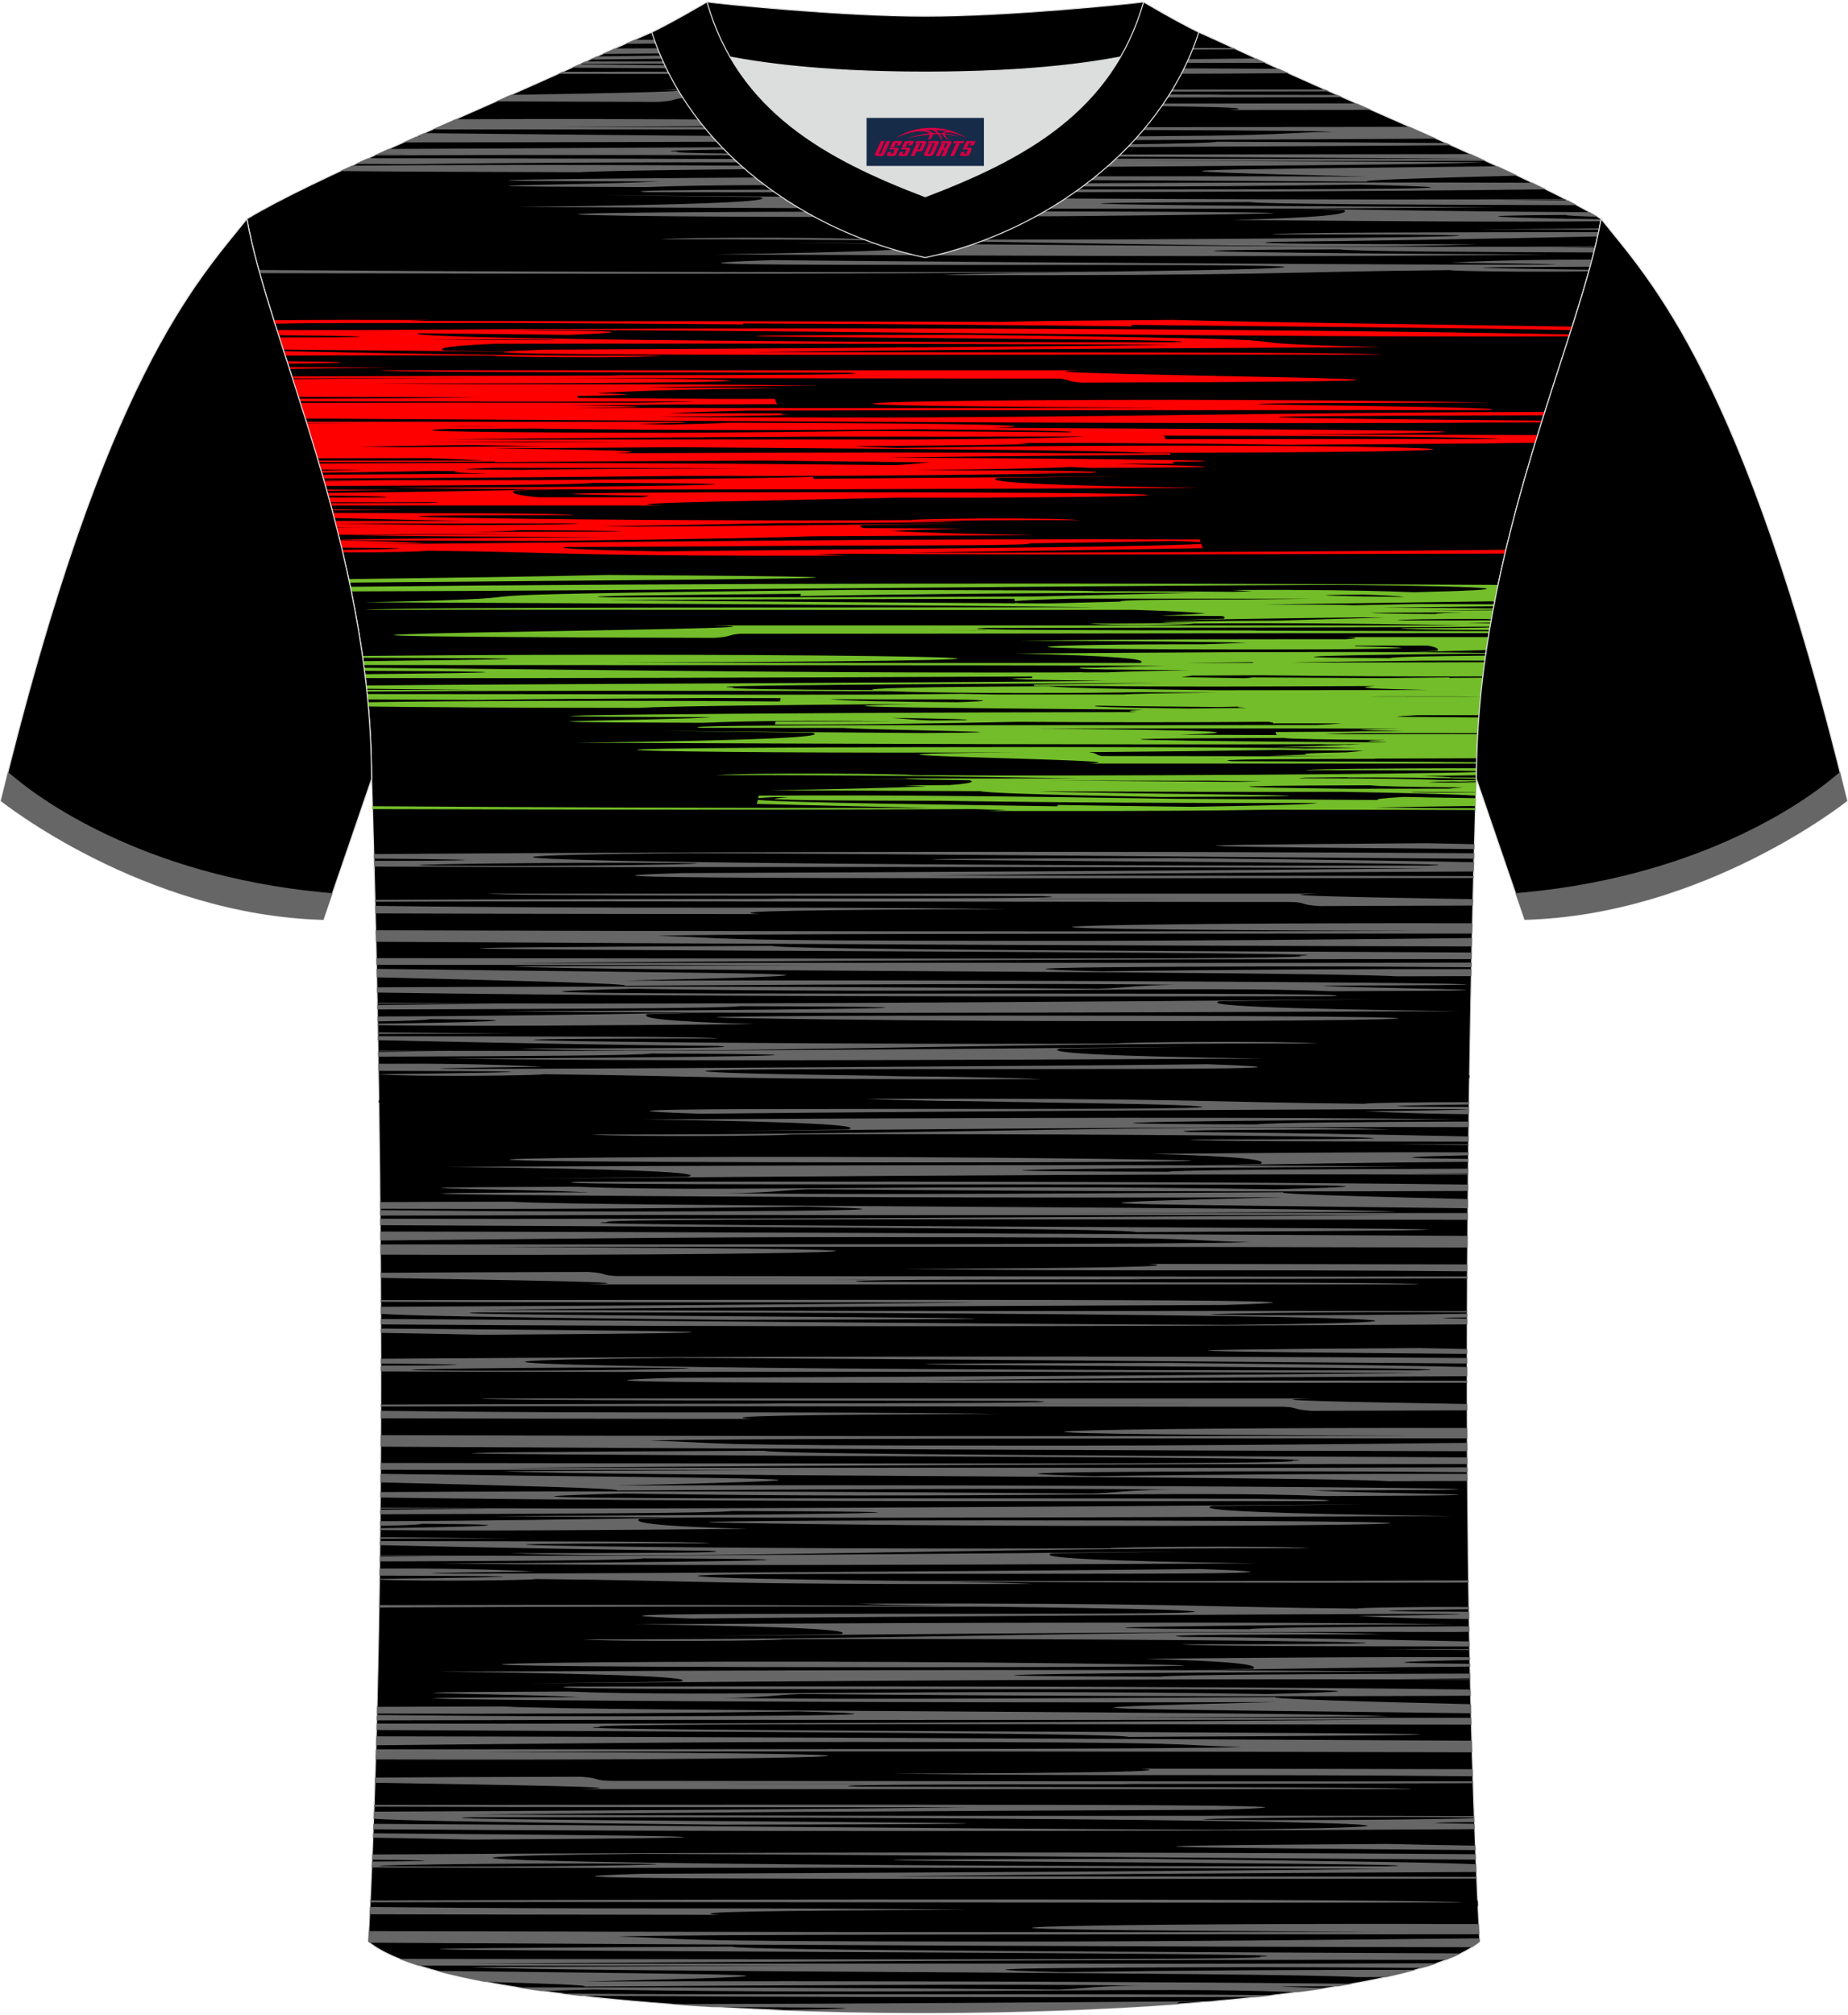 <?xml version="1.0" encoding="utf-8"?>
<!-- Generator: Adobe Illustrator 23.0.0, SVG Export Plug-In . SVG Version: 6.00 Build 0)  -->
<svg xmlns="http://www.w3.org/2000/svg" xmlns:xlink="http://www.w3.org/1999/xlink" version="1.1" id="图层_1" x="0px" y="0px" width="378px" height="412px" viewBox="0 0 378 412" enable-background="new 0 0 378 412" xml:space="preserve">
<g>
	
		<path fill-rule="evenodd" clip-rule="evenodd" stroke="#DCDDDD" stroke-width="0.22" stroke-linecap="round" stroke-linejoin="round" stroke-miterlimit="22.926" d="   M75.31,397.02c5.36-101,0.7-237.68,0.7-237.68c0-47.62-21.24-89.93-25.5-114.6c13.63-8.23,45.28-21.25,67.14-31.23   c5.55-2.52,11.68-5.18,15.66-6.93c17.52-0.32,25.34,1.25,55.54,1.25h0.31c30.2,0,38.53-1.57,56.04-1.25   c3.98,1.76,9.6,4.41,15.15,6.93c21.87,9.98,53.51,23,67.14,31.23c-4.27,24.67-25.5,66.98-25.5,114.6c0,0-4.66,136.67,0.7,237.68   C279.63,416.46,98.38,416.46,75.31,397.02z"/>
	<g>
		<path fill-rule="evenodd" clip-rule="evenodd" fill="#666666" d="M151.05,208.17c93.62,1.64,220.51-0.44,53.87-0.51    C175.34,207.64,132.47,207.84,151.05,208.17z"/>
		<path fill-rule="evenodd" clip-rule="evenodd" fill="#666666" d="M77.37,217.52c11.31-0.08,22.54,0.04,33.67,0.6    c-83.89,1.08,107.94-0.14,136-0.51c52.84,1.81-115.47,0.31-101.99,1.53c8.13,0.73,55.97,0.86,67.99,1.53    c-66.82,0.16-67.42-0.68-101.99-1.02c0.09,0.28-26.62,0.57-33.65,0.03l0-0.03c43.83-0.51,27.63-0.63-0.01-0.68L77.37,217.52z"/>
		<path fill-rule="evenodd" clip-rule="evenodd" fill="#666666" d="M77.01,198.11c80.7,1.07,114.13,0.88,50.69,2.43    c96.56-0.37,256.89,1.01,118.13,1.02c-12.52-0.61-65.57-0.31-118.13,0c2.14-0.46-25.17-1.1-50.65-1.72L77.01,198.11z"/>
		<path fill-rule="evenodd" clip-rule="evenodd" fill="#666666" d="M76.97,195.91c88.23,0.08,195.55,0.34,188.82-0.47    c27.43-1.01-297.57-1.16-107.89-2.03c1.09,0.76,84.37,1.06,143.16,1.35l-0.03,1.36c-64.21-0.07-153.82,0.41-197.06,0.84    c48.93-0.13,133.97-0.11,197.04,0.02l-0.02,0.8c-50.73-0.43-143.03-0.49-224-0.48L76.97,195.91z"/>
		<path fill-rule="evenodd" clip-rule="evenodd" fill="#666666" d="M76.84,190.22c62.99,0.2,147.75,0.3,213.48,0.13    c-121.74-0.35-66.11-1.73,10.87-1.57l-0.05,2.11c-77.77,0.01-156.92,0.02-166.61,0.48c17.45,0.4,2.13,1.01,77.89,1.02    c29.81,0.02,59.38-0.28,88.7-0.58l-0.04,1.71c-59.1-0.09-140.61-0.5-224.19-0.95L76.84,190.22z"/>
		<path fill-rule="evenodd" clip-rule="evenodd" fill="#666666" d="M301.28,185.16c-8.57,0.04-18.95,0.08-31.38,0.11    c-8.84-0.6,9.73-1.44-56.67-1.52c0.16,0.28-45.87,0.58-56.63,0c34.53-0.03,67.06-0.08,56.63-0.51    c-43.92-0.12-111.68-0.01-113.23-0.51h169.9c-13.19,0.35,9.11,0.75,31.41,1.13L301.28,185.16z"/>
		<path fill-rule="evenodd" clip-rule="evenodd" fill="#666666" d="M76.5,176.02c5.2,0.01,9.58,0,12.23-0.03l0,0    c13.73-0.14,3.07-0.31-12.24-0.42l-0.02-0.93c75.24-0.53,154.03-0.63,225.09-0.17l-0.03,1.12c-52.73-0.33-105.18-0.91-161.98-1.14    c-76.04,0.76-4.73,2.64,152.4,2.55c27.14-0.74-197.95-1.25-50.81-1.53c33.22,0.35,50.73,0.61,60.37,0.84l-0.05,1.89    c-43.63,0.21-82.63,0.47-111.12,0.84c35.37,0.05,79.37,0.01,111.1,0.1l-0.01,0.4c-90.45,0.03-205.93,0.31-161.88-1.01l0,0    c60.01-0.25,115.15-0.55,152.4-1c-139.64-0.51-137.69-0.02-215.41-0.33L76.5,176.02L76.5,176.02z M301.6,172.62l-0.03,0.99    c-49.57-0.41-84.43-0.74-9.63-1.19C294.9,172.49,298.13,172.56,301.6,172.62L301.6,172.62z M139.54,176.48    c-26.26-0.26-64.84,0.37-50.79,0.51C115.01,177.25,153.61,176.62,139.54,176.48L139.54,176.48z"/>
		<path fill-rule="evenodd" clip-rule="evenodd" fill="#666666" d="M76.7,183.99c78.97-0.27,193.78-0.4,224.6,0.19l0,0.21    c-58.78,0.16-175.02-0.25-224.59,0L76.7,183.99L76.7,183.99z M76.73,185.23c53.71,0.69,84.56,0.05,129.39,0.66    c-39.58,0.12-59.05,0.43-50.79,1.02c-34.01-0.03-59.51-0.08-78.56-0.14L76.73,185.23z"/>
		<path fill-rule="evenodd" clip-rule="evenodd" fill="#666666" d="M301,197.57c-64.69,0.02-109.27,0.2-75.65,1.05    c26.31-0.38,53.21-0.49,75.64-0.46l-0.03,1.44c-4.72,0.02-9.78,0.03-15.2,0.04c-17.8-1.03-163.44-1-181.24-2.04    c68.47-0.31,134.98-0.67,196.49-0.78L301,197.57z"/>
		<path fill-rule="evenodd" clip-rule="evenodd" fill="#666666" d="M77.09,201.88c49.81-0.26,92.29-0.16,147.62,0.3    c10.68-0.4,1.3-1.01,47.65-1.02c-18.81,0.88,70.75,1.31,0,1.53c-26.71-1.15-74.34,0.62-142.96-0.51    c-74.09,1.81,161.87,0.31,142.96,1.53c-104.19,0.17-157.68-0.21-195.26-0.75L77.09,201.88z"/>
		<path fill-rule="evenodd" clip-rule="evenodd" fill="#666666" d="M77.17,206.41l-0.02-0.91l25.07-0.27c-8.08,0-16.64,0-25.07-0.01    l0-0.17c88.8,0.74,276.51-1.54,172.37-0.33l0,0c-3.71,0.88,10.96,1.58,49.1,2.04c-86.57,0.35-152.05,0.56-196.4,0    c53.34-0.12,117.87-0.84,49.1-1.02C148.76,206.2,112.96,206.31,77.17,206.41z"/>
		<path fill-rule="evenodd" clip-rule="evenodd" fill="#666666" d="M77.26,211.1c8.12,0.06,17.59,0.14,28.55,0.24    c-10.51,0.01-20.76,0.03-28.54,0.08L77.26,211.1L77.26,211.1z M77.27,211.88c30.71,0.06,68.49,0.04,69.47,0.47    c-96.2,0.01,14.95,1.39,81.87,1.02c-0.13-0.28,33.16-0.58,40.94,0c-72.18-0.14-126.77,2.4-163.75,1.02    c24.96-0.03,48.45-0.08,40.94-0.51c-18.38-0.16-46.22-0.65-69.46-1.19L77.27,211.88z"/>
		<path fill-rule="evenodd" clip-rule="evenodd" d="M300.59,220.38c-41.79,0.07-79.68,0.05-124.25-0.4    c48.79,0.13,89.44,0.08,124.25-0.07L300.59,220.38z"/>
		<path fill-rule="evenodd" clip-rule="evenodd" fill="#666666" d="M77.34,216.07l-0.02-0.97l14.04-0.18c-4.55,0-9.28,0-14.04,0    l0-0.12c77.99,0.54,225.26-1.56,139.4-0.39l0,0c-3.15,0.88,9.33,1.58,41.78,2.04c-73.67,0.35-129.4,0.56-167.14,0    c45.39-0.12,100.31-0.84,41.79-1.02C131.14,215.84,105.2,215.97,77.34,216.07z"/>
		<path fill-rule="evenodd" clip-rule="evenodd" fill="#666666" d="M77.2,207.84c41.86-0.07,94.53-1.49,55.19-0.48l0,0    c-1.68,0.88,4.96,1.58,22.22,2.04c-32.27,0.29-58.07,0.48-77.38,0.23l-0.01-0.32c20.33-0.24,36.96-0.77,10.72-0.92    c-0.57,0.22-4.73,0.36-10.73,0.46L77.2,207.84z"/>
		<path fill-rule="evenodd" clip-rule="evenodd" fill="#666666" d="M239.19,237.18c-93.62-1.64-220.51,0.44-53.87,0.51    C214.9,237.71,257.76,237.51,239.19,237.18z"/>
		<path fill-rule="evenodd" clip-rule="evenodd" fill="#666666" d="M300.48,227.83c-7.13-0.06-14.23-0.24-21.29-0.6    c83.89-1.08-107.94,0.14-136,0.51c-52.84-1.81,115.47-0.31,101.99-1.53c-8.13-0.73-55.97-0.86-67.99-1.53    c66.82-0.16,67.42,0.68,101.99,1.02c-0.06-0.18,11.44-0.37,21.33-0.33l-0.01,0.48c-22.74,0.31-16.49,0.43-0.01,0.5L300.48,227.83z    "/>
		<path fill-rule="evenodd" clip-rule="evenodd" fill="#666666" d="M300.26,247.07c-71.14-0.89-97.66-0.8-37.73-2.26    c-96.56,0.37-256.89-1.01-118.13-1.02c12.52,0.61,65.57,0.31,118.13,0c-1.78,0.38,16.79,0.89,37.74,1.4L300.26,247.07z"/>
		<path fill-rule="evenodd" clip-rule="evenodd" fill="#666666" d="M77.75,249.2c64.56,0.15,162.63-0.36,208.51-0.82    c-51.97,0.14-144.65,0.11-208.52-0.05l-0.01-0.88c44.86,0.51,138.19,0.59,222.52,0.59l-0.01,1.38    c-85.4-0.09-182.19-0.29-175.8,0.48c-27.43,1.01,297.57,1.16,107.89,2.03c-1.16-0.81-95.86-1.09-154.57-1.41L77.75,249.2z"/>
		<path fill-rule="evenodd" clip-rule="evenodd" fill="#666666" d="M77.79,254.46c81.23-0.02,167.74,0,177.9-0.48    c-17.45-0.4-2.13-1.01-77.89-1.02c-33.66-0.03-67,0.36-100.02,0.69l-0.01-1.83c56.81,0.05,138.02,0.44,222.44,0.89l-0.02,2.38    c-61.28-0.17-139.05-0.25-200.28-0.09c127.6,0.37,60.35,1.86-22.11,1.54L77.79,254.46z"/>
		<path fill-rule="evenodd" clip-rule="evenodd" fill="#666666" d="M120.34,260.08c-18.4,0.05-32.28,0.11-42.5,0.17l0.01,1.05    c24.88,0.44,57.91,0.91,42.5,1.32h169.9c-1.55-0.5-69.31-0.39-113.23-0.51c-10.43-0.43,22.1-0.48,56.63-0.51    c-10.75-0.58-56.79-0.28-56.63,0C110.61,261.52,129.18,260.68,120.34,260.08z"/>
		<path fill-rule="evenodd" clip-rule="evenodd" fill="#666666" d="M77.88,271.65c54.84,0.45,100.55,0.79,20.42,1.28    c-5.85-0.14-12.79-0.27-20.42-0.39L77.88,271.65L77.88,271.65z M77.87,270.81l0-1.11c56.41,0.31,112.13,0.96,172.83,1.2    c76.04-0.76,4.73-2.64-152.4-2.55c-27.14,0.74,197.95,1.25,50.81,1.53c-54.3-0.57-66.64-0.91-71.24-1.23l0-1.44    c48.03-0.22,91.19-0.49,122.04-0.89c-39.66-0.05-90.15,0-122.05-0.13l0-0.36c91.7,0,218.69-0.37,172.84,1l0,0    c-60.01,0.25-115.15,0.55-152.4,1c131.01,0.48,137.38,0.08,201.84,0.28l0,0.24c-26.21-0.23-63.26,0.39-49.43,0.52l0,0    c17.34,0.17,40.05-0.05,49.43-0.25l0,0.76c-7.32,0.08-5.83,0.18,0,0.27l0,1.16C225.2,271.27,147.46,271.33,77.87,270.81z"/>
		<path fill-rule="evenodd" clip-rule="evenodd" fill="#666666" d="M300.17,259.96c-45.77-0.44-75.07,0.05-116.05-0.51    c39.58-0.12,59.05-0.43,50.79-1.02c26.65,0.03,48.07,0.06,65.26,0.1L300.17,259.96L300.17,259.96z M300.17,261.01l0,0.39    c-85.82,0.26-203.23,0.34-217.63-0.42C134.45,260.78,243.18,261.15,300.17,261.01z"/>
		<path fill-rule="evenodd" clip-rule="evenodd" fill="#666666" d="M77.74,247.78c70.73,0,122.72-0.16,87.15-1.05    c-30.98,0.44-62.78,0.53-87.15,0.43l-0.01-1.36c7.72-0.04,16.6-0.07,26.75-0.08c17.8,1.03,163.44,1,181.24,2.04    c-72.74,0.32-143.29,0.72-207.96,0.8L77.74,247.78z"/>
		<path fill-rule="evenodd" clip-rule="evenodd" fill="#666666" d="M300.3,243.53c-44.45,0.18-84.25,0.06-134.77-0.36    c-10.68,0.4-1.3,1.01-47.65,1.02c18.81-0.88-70.75-1.31,0-1.53c26.71,1.15,74.34-0.62,142.96,0.51    c74.09-1.81-161.87-0.31-142.96-1.53c92.9-0.15,145.49,0.13,182.44,0.58L300.3,243.53z"/>
		<path fill-rule="evenodd" clip-rule="evenodd" fill="#666666" d="M300.33,239.97l-12.32,0.13c4.01,0,8.14,0,12.32,0l0,0.1    c-92.58-0.45-259,1.57-159.62,0.42l0,0c3.71-0.88-10.96-1.58-49.1-2.04c86.57-0.35,152.05-0.56,196.4,0    c-53.34,0.12-117.87,0.84-49.1,1.02c2.25-0.4,30.31-0.53,61.43-0.63L300.33,239.97z"/>
		<path fill-rule="evenodd" clip-rule="evenodd" fill="#666666" d="M300.4,234.15c-4.93-0.04-10.25-0.09-15.97-0.14    c5.5-0.01,10.93-0.01,15.97-0.03L300.4,234.15L300.4,234.15z M300.41,233.44c-27.57-0.04-56.07-0.07-56.92-0.45    c96.2-0.01-14.95-1.39-81.87-1.02c0.13,0.28-33.16,0.58-40.94,0c72.18,0.14,126.77-2.4,163.75-1.02    c-24.96,0.03-48.45,0.08-40.94,0.51c15.17,0.13,36.78,0.49,56.93,0.92L300.41,233.44z"/>
		<path fill-rule="evenodd" clip-rule="evenodd" d="M77.48,224.98c46.73-0.09,87.56-0.11,136.41,0.37    c-54.58-0.15-98.98-0.06-136.41,0.12L77.48,224.98z"/>
		<path fill-rule="evenodd" clip-rule="evenodd" fill="#666666" d="M300.45,230.41l-1.57,0.02l1.57,0l0,0.05    c-79.97-0.27-208.4,1.56-126.93,0.46l0,0c3.15-0.88-9.33-1.58-41.79-2.04c73.67-0.35,129.4-0.56,167.14,0    c-45.39,0.12-100.31,0.84-41.78,1.02c1.7-0.35,20.65-0.5,43.37-0.59L300.45,230.41z"/>
		<path fill-rule="evenodd" clip-rule="evenodd" fill="#666666" d="M300.36,237.57c-38.73,0.27-77.95,1.33-42.52,0.42l0,0    c1.68-0.88-4.96-1.58-22.22-2.04c25.69-0.23,47.28-0.4,64.76-0.33l-0.01,0.62c-12.56,0.25-18.08,0.59-0.01,0.72L300.36,237.57z"/>
		<path fill-rule="evenodd" clip-rule="evenodd" fill="#666666" d="M149.46,311.39c93.62,1.64,220.51-0.44,53.87-0.51    C173.75,310.86,130.88,311.06,149.46,311.39z"/>
		<path fill-rule="evenodd" clip-rule="evenodd" fill="#666666" d="M77.64,320.73c10.68-0.06,21.29,0.08,31.81,0.61    c-83.89,1.08,107.94-0.14,136-0.51c52.84,1.81-115.47,0.31-101.99,1.53c8.13,0.73,55.97,0.86,67.99,1.53    c-66.82,0.16-67.42-0.68-101.99-1.02c0.09,0.26-22.93,0.53-31.86,0.13l0-0.16c40.63-0.48,26.14-0.6,0.01-0.66L77.64,320.73z"/>
		<path fill-rule="evenodd" clip-rule="evenodd" fill="#666666" d="M77.82,301.37c78.96,1.04,111.09,0.86,48.28,2.39    c96.56-0.37,256.89,1.01,118.13,1.02c-12.52-0.61-65.57-0.31-118.13,0c2.07-0.45-23.52-1.06-48.29-1.66L77.82,301.37z"/>
		<path fill-rule="evenodd" clip-rule="evenodd" fill="#666666" d="M77.84,299.14c87.75,0.09,193.02,0.33,186.36-0.47    c27.43-1.01-297.57-1.16-107.89-2.03c1.09,0.77,85.03,1.06,143.85,1.36l0.01,1.36c-64.26-0.08-154.38,0.4-197.78,0.84    c49.12-0.13,134.64-0.11,197.79,0.02l0,0.8c-50.06-0.43-141.55-0.49-222.35-0.48L77.84,299.14z"/>
		<path fill-rule="evenodd" clip-rule="evenodd" fill="#666666" d="M77.86,293.45c62.71,0.2,146.04,0.29,210.86,0.12    c-122.02-0.35-65.85-1.73,11.4-1.57l0.01,2.11c-77.96,0.01-157.48,0.02-167.19,0.48c17.45,0.4,2.13,1.01,77.89,1.02    c30.02,0.02,59.79-0.28,89.31-0.58l0.01,1.71c-58.55-0.09-139.3-0.49-222.3-0.93L77.86,293.45z"/>
		<path fill-rule="evenodd" clip-rule="evenodd" fill="#666666" d="M300.12,288.38c-8.66,0.04-19.17,0.08-31.81,0.11    c-8.84-0.6,9.73-1.44-56.67-1.52c0.16,0.28-45.87,0.58-56.63,0c34.53-0.03,67.06-0.08,56.63-0.51    c-43.92-0.12-111.68-0.01-113.23-0.51h169.9c-13.27,0.35,9.38,0.75,31.81,1.14L300.12,288.38z"/>
		<path fill-rule="evenodd" clip-rule="evenodd" fill="#666666" d="M77.89,279.24c3.88,0,7.12-0.01,9.24-0.03l0,0    c12.81-0.13,4.38-0.28-9.24-0.4l0-0.98c74.38-0.51,152.08-0.61,222.23-0.15l0,1.12c-52.79-0.33-105.3-0.91-162.17-1.14    c-76.04,0.76-4.73,2.64,152.4,2.55c27.14-0.74-197.95-1.25-50.81-1.53c33.46,0.35,50.98,0.61,60.58,0.84l0,1.88    c-43.73,0.21-82.82,0.47-111.38,0.84c35.47,0.05,79.62,0.01,111.37,0.1l0,0.4c-90.49,0.03-206.26,0.31-162.17-1.01l0,0    c60.01-0.25,115.15-0.55,152.4-1c-137.87-0.5-137.7-0.03-212.46-0.31L77.89,279.24L77.89,279.24z M300.12,275.85l0,0.99    c-49.64-0.41-84.64-0.74-9.77-1.19C293.34,275.71,296.61,275.78,300.12,275.85L300.12,275.85z M137.94,279.7    c-26.26-0.26-64.84,0.37-50.79,0.51C113.41,280.47,152.01,279.84,137.94,279.7L137.94,279.7z"/>
		<path fill-rule="evenodd" clip-rule="evenodd" fill="#666666" d="M77.88,287.2c79.22-0.26,192.4-0.39,222.24,0.21l0,0.2    c-57.58,0.16-171.11-0.24-222.24-0.01L77.88,287.2L77.88,287.2z M77.88,288.49c52.03,0.63,82.59,0.02,126.64,0.63    c-39.58,0.12-59.05,0.43-50.79,1.02c-32.43-0.03-57.12-0.08-75.85-0.13L77.88,288.49z"/>
		<path fill-rule="evenodd" clip-rule="evenodd" fill="#666666" d="M300.17,300.79c-65.1,0.02-110.17,0.2-76.42,1.05    c26.62-0.38,53.83-0.5,76.42-0.46l0.01,1.44c-4.95,0.02-10.28,0.03-16.02,0.04c-17.8-1.03-163.44-1-181.24-2.04    c68.74-0.31,135.52-0.68,197.24-0.78L300.17,300.79z"/>
		<path fill-rule="evenodd" clip-rule="evenodd" fill="#666666" d="M77.8,305.09c48.82-0.25,90.84-0.15,145.32,0.31    c10.68-0.4,1.3-1.01,47.65-1.02c-18.81,0.88,70.75,1.31,0,1.53c-26.71-1.15-74.34,0.62-142.96-0.51    c-74.09,1.81,161.87,0.31,142.96,1.53c-102.11,0.16-155.52-0.19-192.98-0.72L77.8,305.09z"/>
		<path fill-rule="evenodd" clip-rule="evenodd" fill="#666666" d="M77.76,309.63l0.01-0.92l22.86-0.25c-7.37,0-15.15,0-22.86-0.01    l0-0.15c89.66,0.68,273.44-1.55,170.16-0.35l0,0c-3.71,0.88,10.96,1.58,49.1,2.04c-86.57,0.35-152.05,0.56-196.4,0    c53.34-0.12,117.87-0.84,49.1-1.02C147.22,309.42,112.81,309.53,77.76,309.63z"/>
		<path fill-rule="evenodd" clip-rule="evenodd" fill="#666666" d="M77.71,314.33c7.66,0.06,16.45,0.13,26.5,0.23    c-9.62,0.01-19.01,0.03-26.51,0.06L77.71,314.33L77.71,314.33z M77.7,315.11c30.32,0.06,66.49,0.04,67.45,0.46    c-96.2,0.01,14.95,1.39,81.87,1.02c-0.13-0.28,33.16-0.58,40.94,0c-72.18-0.14-126.77,2.4-163.75,1.02    c24.96-0.03,48.45-0.08,40.94-0.51c-17.86-0.15-44.64-0.63-67.46-1.15L77.7,315.11z"/>
		<path fill-rule="evenodd" clip-rule="evenodd" fill="#666666" d="M300.4,323.61c-42.34,0.07-80.58,0.05-125.65-0.39    c49.44,0.13,90.53,0.08,125.64-0.07L300.4,323.61z"/>
		<path fill-rule="evenodd" clip-rule="evenodd" fill="#666666" d="M77.66,319.28l0.01-0.99l12.1-0.15c-3.93,0-8,0-12.1,0l0-0.1    c78.45,0.49,222.61-1.56,137.46-0.41l0,0c-3.15,0.88,9.33,1.58,41.78,2.04c-73.67,0.35-129.4,0.56-167.14,0    c45.39-0.12,100.31-0.84,41.78-1.02C129.6,319.06,104.78,319.18,77.66,319.28z"/>
		<path fill-rule="evenodd" clip-rule="evenodd" fill="#666666" d="M77.75,311.05c41.48-0.11,91.72-1.46,53.05-0.48l0,0    c-1.68,0.88,4.96,1.58,22.22,2.04c-31.13,0.28-56.23,0.47-75.29,0.25l0-0.38c19.33-0.25,33.95-0.75,8.62-0.9    c-0.5,0.19-3.77,0.33-8.62,0.42L77.75,311.05z"/>
		<path fill-rule="evenodd" clip-rule="evenodd" fill="#666666" d="M237.6,340.4c-93.62-1.64-220.51,0.44-53.87,0.51    C213.31,340.93,256.17,340.73,237.6,340.4z"/>
		<path fill-rule="evenodd" clip-rule="evenodd" fill="#666666" d="M300.52,331.06c-7.68-0.05-15.32-0.23-22.91-0.61    c83.89-1.08-107.94,0.14-136,0.51c-52.84-1.81,115.47-0.31,101.99-1.53c-8.13-0.73-55.97-0.86-67.99-1.53    c66.82-0.16,67.42,0.68,101.99,1.02c-0.06-0.19,12.69-0.39,22.89-0.32l0.01,0.45c-25.34,0.34-18.03,0.46,0.01,0.52L300.52,331.06z    "/>
		<path fill-rule="evenodd" clip-rule="evenodd" fill="#666666" d="M300.92,350.32c-72.83-0.92-100.53-0.81-39.97-2.29    c-96.56,0.37-256.89-1.01-118.13-1.02c12.52,0.61,65.57,0.31,118.13,0c-1.84,0.39,18.1,0.93,39.93,1.46L300.92,350.32z"/>
		<path fill-rule="evenodd" clip-rule="evenodd" fill="#666666" d="M77.03,352.43c64.56,0.14,161.97-0.36,207.65-0.83    c-51.72,0.14-143.8,0.11-207.62-0.05l0.02-0.87c45.62,0.5,139.52,0.58,223.87,0.58l0.04,1.39c-85.95-0.09-184.58-0.3-178.12,0.48    c-27.43,1.01,297.57,1.16,107.89,2.03c-1.15-0.81-94.99-1.09-153.75-1.41L77.03,352.43z"/>
		<path fill-rule="evenodd" clip-rule="evenodd" fill="#666666" d="M76.88,357.69c81.03-0.02,167.09,0,177.23-0.48    c-17.45-0.4-2.13-1.01-77.89-1.02c-33.42-0.03-66.52,0.36-99.31,0.68l0.05-1.83c57.32,0.06,139.2,0.45,224.11,0.9l0.07,2.37    c-61.66-0.18-140.73-0.26-202.81-0.09c127.29,0.37,60.68,1.85-21.51,1.54L76.88,357.69z"/>
		<path fill-rule="evenodd" clip-rule="evenodd" fill="#666666" d="M118.74,363.3c-18.11,0.05-31.86,0.1-42.04,0.17l-0.03,1.06    c24.83,0.43,57.39,0.9,42.07,1.31h169.9c-1.55-0.5-69.31-0.39-113.23-0.51c-10.43-0.43,22.1-0.48,56.63-0.51    c-10.75-0.58-56.79-0.28-56.63,0C109.01,364.74,127.59,363.9,118.74,363.3z"/>
		<path fill-rule="evenodd" clip-rule="evenodd" fill="#666666" d="M76.31,374.87c54.83,0.45,100.52,0.79,20.4,1.28    c-5.86-0.14-12.8-0.27-20.43-0.39L76.31,374.87L76.31,374.87z M76.34,374.04l0.04-1.11c56.37,0.31,112.06,0.96,172.73,1.2    c76.04-0.76,4.73-2.64-152.4-2.55c-27.14,0.74,197.95,1.25,50.81,1.53c-53.76-0.56-66.38-0.9-71.1-1.22l0.05-1.45    c47.95-0.22,91.03-0.49,121.84-0.89c-39.56-0.05-89.89,0-121.81-0.13l0.01-0.36c91.68,0,218.39-0.36,172.59,1l0,0    c-60.01,0.25-115.15,0.55-152.4,1c133.01,0.48,137.56,0.06,204.85,0.29l0.01,0.27c-0.44-0.01-0.99-0.02-1.67-0.02    c-26.26-0.26-64.86,0.37-50.79,0.51l0,0c19.68,0.19,46.29-0.11,52.46-0.33l0.03,0.81c-0.62,0-1.18,0.01-1.68,0.01l0,0    c-10.2,0.1-6.94,0.22,1.69,0.32l0.04,1.1C225.79,374.5,146.88,374.56,76.34,374.04z"/>
		<path fill-rule="evenodd" clip-rule="evenodd" fill="#666666" d="M301.28,363.21c-47.33-0.48-76.97,0.03-118.75-0.54    c39.58-0.12,59.05-0.43,50.79-1.02c28.04,0.03,50.29,0.06,67.91,0.11L301.28,363.21L301.28,363.21z M301.32,364.23l0.01,0.39    c-86.04,0.27-205.83,0.36-220.38-0.41C133.7,364,245.15,364.39,301.32,364.23z"/>
		<path fill-rule="evenodd" clip-rule="evenodd" fill="#666666" d="M77.06,351c70.26,0,121.66-0.16,86.23-1.05    c-30.59,0.44-61.98,0.52-86.22,0.43l0.03-1.37c7.49-0.03,16.05-0.06,25.77-0.08c17.8,1.03,163.44,1,181.24,2.04    c-72.41,0.32-142.64,0.72-207.08,0.8L77.06,351z"/>
		<path fill-rule="evenodd" clip-rule="evenodd" fill="#666666" d="M300.83,346.74c-45.31,0.2-85.58,0.08-136.9-0.35    c-10.68,0.4-1.3,1.01-47.65,1.02c18.81-0.88-70.75-1.31,0-1.53c26.71,1.15,74.34-0.62,142.96,0.51    c74.09-1.81-161.87-0.31-142.96-1.53c94.67-0.15,147.47,0.14,184.52,0.61L300.83,346.74z"/>
		<path fill-rule="evenodd" clip-rule="evenodd" fill="#666666" d="M300.75,343.18l-14.33,0.16c4.66,0,9.47,0,14.33,0l0,0.11    c-92.16-0.49-261.75,1.56-161.64,0.41l0,0c3.71-0.88-10.96-1.58-49.1-2.04c86.57-0.35,152.05-0.56,196.4,0    c-53.34,0.12-117.87,0.84-49.1,1.02c2.3-0.41,31.51-0.54,63.41-0.63L300.75,343.18z"/>
		<path fill-rule="evenodd" clip-rule="evenodd" fill="#666666" d="M300.63,337.39c-5.44-0.04-11.36-0.1-17.79-0.16    c6.17-0.01,12.25-0.02,17.79-0.03L300.63,337.39L300.63,337.39z M300.62,336.67c-28.12-0.04-57.85-0.07-58.72-0.45    c96.2-0.01-14.95-1.39-81.87-1.02c0.13,0.28-33.16,0.58-40.94,0c72.18,0.14,126.77-2.4,163.75-1.02    c-24.96,0.03-48.45,0.08-40.94,0.51c15.61,0.13,38.05,0.51,58.7,0.95L300.62,336.67z"/>
		<path fill-rule="evenodd" clip-rule="evenodd" fill="#666666" d="M77.53,328.2c46.05-0.09,86.49-0.1,134.77,0.38    c-53.79-0.15-97.7-0.06-134.78,0.12L77.53,328.2z"/>
		<path fill-rule="evenodd" clip-rule="evenodd" fill="#666666" d="M300.56,333.61l-3.28,0.04l3.28,0l0,0.06    c-79.83-0.3-210.7,1.57-128.64,0.45l0,0c3.15-0.88-9.33-1.58-41.78-2.04c73.67-0.35,129.4-0.56,167.14,0    c-45.39,0.12-100.31,0.84-41.78,1.02c1.74-0.36,21.59-0.5,45.05-0.6L300.56,333.61z"/>
		<path fill-rule="evenodd" clip-rule="evenodd" fill="#666666" d="M300.7,340.78c-39.34,0.25-80.47,1.36-44.45,0.44l0,0    c1.68-0.88-4.96-1.58-22.22-2.04c26.62-0.24,48.83-0.41,66.63-0.32l0.01,0.58c-14.3,0.26-21.31,0.64,0.02,0.76L300.7,340.78z"/>
		<path fill-rule="evenodd" clip-rule="evenodd" fill="#666666" d="M89.23,403c65.48,0.79,88.08,0.76,30.28,2.17    c53.33-0.2,126.09,0.12,157.19,0.46c-0.96,0.17-1.95,0.34-2.95,0.51c-8.57,0.03-20.41,0.05-36.11,0.05    c-12.52-0.61-65.57-0.31-118.13,0c1.26-0.27-7.66-0.6-20.4-0.96C95.5,404.54,92.2,403.79,89.23,403z"/>
		<path fill-rule="evenodd" clip-rule="evenodd" fill="#666666" d="M295.77,400.75c-64.39-0.09-156.08,0.4-199.99,0.84    c49.06-0.13,134.46-0.11,197.59,0.02c-0.79,0.26-1.61,0.52-2.47,0.78c-47.57-0.39-129.7-0.46-205.33-0.46    c-1.4-0.45-2.69-0.91-3.88-1.38c85.43,0.09,182.31,0.29,175.91-0.48c27.43-1.01-297.57-1.16-107.89-2.03    c1.12,0.79,90.21,1.08,149.13,1.38C297.92,399.88,296.89,400.32,295.77,400.75z"/>
		<path fill-rule="evenodd" clip-rule="evenodd" fill="#666666" d="M75.42,394.87c62.2,0.19,143.31,0.28,206.71,0.11    c-126.7-0.37-61.28-1.84,20.37-1.55l0.11,2.08c-80.75,0.02-166.17,0-176.26,0.48c17.45,0.4,2.13,1.01,77.89,1.02    c33.11,0.02,65.92-0.35,98.41-0.67l0.04,0.69c-0.46,0.38-1,0.76-1.57,1.13c-58.06-0.07-140.43-0.47-225.53-0.92    c-0.09-0.07-0.19-0.14-0.28-0.21L75.42,394.87z"/>
		<path fill-rule="evenodd" clip-rule="evenodd" d="M261.71,389.89c17.3-0.05,30.58-0.1,40.61-0.16l-0.05-1.1    c-24.6-0.43-55.57-0.89-40.56-1.29H91.81c1.55,0.5,69.31,0.39,113.23,0.51c10.43,0.43-22.1,0.48-56.63,0.51    c10.75,0.58,56.79,0.28,56.63,0C271.44,388.45,252.87,389.29,261.71,389.89z"/>
		<path fill-rule="evenodd" clip-rule="evenodd" fill="#666666" d="M76.08,380.64c1.77,0,3.28-0.01,4.45-0.03l0,0    c11.22-0.11,6.15-0.25-4.44-0.35l0.04-1.06c75.87-0.5,154.93-0.57,225.72-0.06l0.05,1.12c-55.63-0.32-110.67-0.95-170.56-1.19    c-76.04,0.76-4.73,2.64,152.4,2.55c27.14-0.74-197.95-1.25-50.81-1.53c47.29,0.5,62.75,0.81,69.01,1.11l0.07,1.58    c-47.16,0.22-89.48,0.49-119.87,0.88c38.78,0.05,87.93,0,119.91,0.12l0.02,0.37c-91.52,0.01-216.22,0.36-170.72-1l0,0    c60.01-0.25,115.15-0.55,152.4-1c-134.88-0.49-137.65-0.05-207.72-0.3L76.08,380.64L76.08,380.64z M301.79,377.39l0.04,0.91    c-53.77-0.44-97.06-0.78-18.07-1.26C288.99,377.17,295.09,377.28,301.79,377.39L301.79,377.39z M131.35,381.1    c-26.26-0.26-64.84,0.37-50.79,0.51C106.82,381.87,145.42,381.24,131.35,381.1L131.35,381.1z"/>
		<path fill-rule="evenodd" clip-rule="evenodd" fill="#666666" d="M75.73,388.59c86.24-0.27,209.04-0.38,223.78,0.4    c-53.85,0.2-168.85-0.2-223.8-0.01L75.73,388.59L75.73,388.59z M75.67,389.94c49.39,0.55,79.46-0.01,122.26,0.58    c-39.58,0.12-59.05,0.43-50.79,1.02c-30-0.03-53.37-0.07-71.54-0.12L75.67,389.94z"/>
		<path fill-rule="evenodd" clip-rule="evenodd" fill="#666666" d="M291.57,402.2c-64.02,0.02-107.82,0.21-74.41,1.05    c25.06-0.36,50.66-0.48,72.42-0.46c-1.84,0.51-3.83,1-5.95,1.47l-6.06,0.01c-17.8-1.03-163.44-1-181.24-2.04    c68.86-0.31,135.75-0.68,197.56-0.78C293.15,401.7,292.38,401.95,291.57,402.2z"/>
		<path fill-rule="evenodd" clip-rule="evenodd" fill="#666666" d="M265.82,407.31l-1.64,0.01c-26.71-1.15-74.34,0.62-142.96-0.51    c-4.7,0.11-8.15,0.22-10.5,0.31c-1.7-0.24-3.36-0.48-4.98-0.74c35.36-0.06,69.49,0.08,110.78,0.43c10.68-0.4,1.3-1.01,47.65-1.02    c-6.22,0.29-0.59,0.53,7.18,0.73C269.57,406.79,267.72,407.06,265.82,407.31L265.82,407.31z M114.67,407.63    c1.26,0.16,2.55,0.31,3.85,0.46c32.93,0.23,76.54,0.34,138.75,0.25c1.05-0.11,2.1-0.23,3.13-0.35    C237.78,407.59,142.8,407.97,114.67,407.63z"/>
		<path fill-rule="evenodd" clip-rule="evenodd" fill="#666666" d="M247.63,409.28l-6.29,0.07l0,0c-0.65,0.16-0.73,0.3-0.22,0.45    c-15.89,1.17-33.41,1.77-50.97,1.8h-2.28c-10.07-0.01-20.12-0.22-29.86-0.61c19.83-0.24,23.87-0.5-12.39-0.61    c-2.94-0.17-5.83-0.36-8.67-0.57c42.01-0.1,85.92-0.42,111.84-0.62C248.41,409.22,248.02,409.25,247.63,409.28z"/>
	</g>
	<path fill-rule="evenodd" clip-rule="evenodd" fill="#73BD2A" d="M76.2,165.45l-0.02-0.6c31.74,0.22,68.93,0.38,114.29,0.36   c-11.7-0.28-24.82-0.53-35.65-0.83l0.18-0.82c5.84,0.58,40.02,0.97,61.36,1.31l-0.05-0.28c8.27,0.13,17.27,0.27,27.28,0.38   c11.57-0.18,21.75-0.38,25.1-0.68c0.43-0.04,0.66-0.08,0.73-0.11c-26.61,0.07-52.85-0.06-76.93-0.44   c-23.63-0.02-41.13-0.14-31.25-0.68l-2.74-0.08c-1.59,0.08-2.71,0.15-3.42,0.22l0.11-0.51c29.2-0.19,56.7,0.22,85.1,0.64   c14.42,0.09,28.98,0.18,41.79,0.25c-1.07-0.14,0.22-0.34,4.99-0.63c2.62,0.06,7.99,0.15,14.78,0.25l-0.05,1.6   c-8.58,0.09-15.01,0.21-20.93,0.33c4.5,0.04,9.21,0.08,14.17,0.12c2.21,0,4.46,0,6.75,0l-0.01,0.38l-18.76-0.05   c-7.49,0.02-14.97,0-22.7-0.02c-10.82,0.18-24.94,0.3-48.81,0.28l-0.31,0l-0.09,0c-2.92,0-5.98-0.01-9.2-0.02   c1.1-0.06,2.5-0.12,4.15-0.17c-2.13-0.07-4.42-0.14-6.83-0.21C158.34,165.65,120.83,165.55,76.2,165.45L76.2,165.45z M75.34,144.46   l-0.08-0.87c17.15-0.27,49.44-0.42,84.27-0.16l0.11-0.52l0.79-0.01l-0.79-0.01l0.03-0.13c-4.61-0.01-9.53-0.02-14.69-0.03   c-19.6,0.1-36.08,0.23-47.81,0.39c-8.25-0.04-15.55-0.08-21.97-0.11c-0.03-0.36-0.07-0.72-0.1-1.09   c25.97-0.01,53.07,0.04,81.01,0.13c8-0.01,16.12-0.02,24.3-0.02c4.41-0.05,9.83-0.1,16.38-0.16c2.01,0.05,4.29,0.1,6.8,0.14   c8.83,0,17.61,0,26.22,0c1.61-0.15,8.95-0.26,19.06-0.37c-5.29-0.03-10.71-0.06-16.22-0.09c-21.87,0.33-42.35,0.13-50.51-0.21   c-40.65-0.13-80.62-0.14-107.1,0.07l-0.04-0.35c7.1,0,14.52,0,22.17,0.02c-9.23-0.09-16.53-0.17-22.19-0.24l-0.07-0.68   c32.51-0.31,108.72-0.5,151.21-0.93c-16.11-0.21-24.66-0.46-14.97-0.6l-0.07-0.3c-54.93,0.24-103.05,0.39-136.34,0.32l-0.1-0.8   c28.2-0.27,37.22-0.52-0.08-0.68l-0.08-0.62c42.14,0.33,84.84,1,128.05,0.96c4.79,0,9.21,0,13.29-0.01   c1.59-0.01,3.42-0.03,5.54-0.04l0.37,0.03l4.71-0.01c3.89-0.18,11-0.34,16.89-0.47c-14.52-0.03-25.13-0.13-21.97-0.5   c4.68-0.01,9.16-0.02,13.46-0.03c-3.08-0.01-6.59-0.03-10.62-0.04c4.65-0.13,9.46-0.24,14.31-0.32   c-41.42-0.13-106.97-0.1-164.1-0.13l-0.1-0.79c25.07-0.34,52.16-0.56-0.1-0.7l-0.05-0.37c92.05-0.91,192.58,0.92,51.9,1.34   c32.67,0.09,70.13,0.11,107.18,0.08c1.88-0.82-5.73-1.48-25.49-1.91c32.56-0.24,59.37-0.41,80.42-0.28l5.83-0.27l0,0   c0.43-0.41-0.2-0.78-2.03-1.09l-14.68,0.02c-0.1,0.04-0.18,0.07-0.26,0.11c2.46,0.06,4.89,0.13,7.29,0.2   c9.64,0.31-12.6,0.5-27.95,0.48c-63.99-0.05-44.55-1.13-10.44-1.06c2.52-0.1,5.71-0.2,9.08-0.31c-7.79-0.22-23.7-0.35-46.27-0.42   c24.29-0.34,44.41-0.3,66.42-0.31c2.53-0.16,3.06-0.31,0.06-0.45h29.2c-0.14,0.88-0.28,1.77-0.41,2.66   c-6.63,0.16-12.28,0.35-15.16,0.44c5.41,0.03,10.43,0.09,15.07,0.16l-0.02,0.14c-26.19,0.17-52.97,0.77-19.73,0.92   c0.86-0.28,9-0.41,19.68-0.51c-0.05,0.34-0.1,0.67-0.14,1.01c-3.79-0.01-7.7,0-11.67,0.01c-10.84,0.12-21.36,0.25-28.29,0.4   c13.66-0.02,27.05-0.05,39.92-0.08c-0.13,0.97-0.25,1.94-0.37,2.91c-14.82,0.04-29.24-0.04-45.56-0.24l-13.94,0.07   c-0.71,0.1-1.25,0.2-2.15,0.3c4.31,0.07,8.62,0.14,12.95,0.22c0.87-0.05,1.41-0.1,1.49-0.16c10.23,0.05,18.85,0.09,26.17,0.14   c4.66-0.05,9.42-0.1,14.18-0.15c-0.09,0.03-0.08,0.07,0.01,0.1c2.04-0.02,4.33-0.03,6.82-0.04c-0.15,1.3-0.3,2.6-0.42,3.9   c-2.18-0.02-4.05-0.03-5.65-0.05l-13.65,0l-3.34,0.03l0.4,0.01c7.37,0.01,14.82,0.02,22.23,0.02c-0.12,1.25-0.24,2.51-0.33,3.77   l-12.65,0c-2.39,0.11-3.87,0.22-4.17,0.32c5.53,0.05,11.14,0.1,16.79,0.15c-0.08,1.06-0.15,2.13-0.21,3.2   c-7.26,0-15.13,0-23.68-0.02c-3.47,0.07-6.03,0.15-7.44,0.25c10.02-0.03,20.41-0.04,31.11-0.02c-0.09,1.64-0.16,3.28-0.2,4.93   c-6.92,0.03-14.05,0.06-21.15,0.07c0.19,0.01,0.38,0.03,0.54,0.05c-17.92,0.03-34.79,0.07-29.38,0.48   c15.94,0.08,37.92,0.05,49.98,0.19l-0.01,0.29h-79.38c16.4-0.79-72.89-1.83-14.67-2.29c-74.59,0.33-129.96-1.03,1.93-1.09   c22.78-0.02,53.56,0.1,57.01,0.32c4.41-0.05,7.98-0.12,10.63-0.2c-5.55-0.04-11.29-0.08-17.22-0.12   c6.02-0.13,10.92-0.28,14.76-0.45l-4.99-0.13c-39.84,0.13-90.58-0.05-152.2-0.3c37.45-0.46,51.85-1.16,48.21-2.04l0,0   c-54.47-0.64-27.61-0.3,22.56,0.06c30.87-0.18-7.74-0.51-16.15-1.04c-9.15-0.01-18.75-0.02-28.84-0.03   c-11.81-0.78,77.62-0.45,125.57-0.58c2.14-0.09,4.09-0.2,5.18-0.31l-1.37-0.01l0,0c-4.8-0.01-9-0.01-12.69-0.01l-0.06-0.19l0.24,0   c-1.02-0.04-1.16-0.08-0.57-0.13c-19.12,0.15-36.29,0.1-51.53,0.01c-16.81,0.31-33.47,0.63-49.95,0.55l0.14-0.61   c10.28-0.02,18.25-0.06,24.25-0.1c-16.08-0.09-29.15-0.08-39.2,0.36c-58.67-0.19-5.08-0.52,1.89-1.15   c-73.67-0.14,6.98-0.94,87.13-1.05c-2.69-0.16-2.02-0.33,1.11-0.48c-36.41-0.34-76.11-0.54-46.61-1.17   c-27.42,0.2-50.32,0.43-56.67,0.8C103.83,144.73,86.04,144.61,75.34,144.46L75.34,144.46z M71.87,120.93   c66.76-0.19,131.02-1.05,202.25-1.34c35.44,0.36,38.26,0.97,14.98,1.51c-5.78-0.22-12.16-0.43-24.81-0.47l-0.49-0.01l-0.1,0   c-3.37-0.01-7.19,0-11.55,0.02c0.95,0.1,2.34,0.18,4.02,0.26c-1.27,0.04-2.59,0.08-3.95,0.12c-9.75-0.1-19.11-0.13-28.59-0.13   c1.68-0.11-10.92-0.2-49.26-0.27c-110.49,1.18-44.05,1.36-99.77,2.54c58.93,0.25,113.09,0.54,149.65,1.02   c-58.71,0.08-141.62-0.08-149.65,0.51c46.04-0.06,111.89,0.08,157.31,0.01c6.87,0.21,11.71,0.46,14.73,0.74   c-2.04,0.13-4.94,0.27-9.19,0.43c4.25,0.03,8.45,0.06,12.59,0.1c0.54,0.17,0.6,0.36,0.21,0.55l0,0   c-30.55,0.75-4.21,0.06,28.41-0.28l4.48,0.05c-6.71,0.15-14.04,0.39-21.99,0.62c-12.52,0.05-21.86,0.16-23.7,0.4   c2.61-0.01,5.35-0.01,8.17-0.01c-7.18,0.14-14.77,0.23-22.78,0.2c4.03,0.54,21.31,0.26,21.24,0c18.28-0.18,42.93,0.09,54.88,0.39   H146.1c33.24,0.9-162.95,2.11,0,2.54c3.8-0.26,2.45-0.57,5.18-0.84c47.66,0,109.55-0.15,153.28-0.12l0.07-0.41   c-15.66-0.04-32-0.08-48.3-0.1c0.37-0.02,0.71-0.03,1.03-0.05c-33.91-0.03-65.85-0.08-55.61-0.51c34.42-0.1,83.75-0.04,103.04-0.27   l0.11-0.64c-1.63-0.05-3.24-0.1-4.82-0.15l4.85,0l0.08-0.49c-6.28,0.01-12.79,0.01-19.18,0.01c0.35-0.22,7.64-0.28,16.43-0.31   l2.8,0.05c0.11-0.6,0.22-1.21,0.33-1.81c-4.2,0.03-8.63,0.06-13.27,0.08c3.93-0.07,8.53-0.14,13.29-0.19l0.05-0.27   c-6.76-0.09-14.36-0.13-22.8-0.13l0.04,0c7.75-0.11,16.31-0.22,22.84-0.31l0.08-0.41c-3.9-0.03-8.97-0.05-15.46-0.07   c-5.1,0.1-9.48,0.19-13.25,0.27c-0.85-0.03-1.76-0.06-2.79-0.09l0,0l-15.53-0.07c15.62-0.18,31.18-0.43,47.15-0.65   c0.22-1.12,0.45-2.24,0.68-3.35c-80.55-0.44-163.45-0.38-234.74,0.38L71.87,120.93L71.87,120.93z M71.49,119.13l-0.15-0.72   c20.31-0.26,39.64-0.52,53.12-0.85C219.12,118.15,134.96,118.53,71.49,119.13L71.49,119.13z M305.72,123.02l-0.01,0.07l-0.63-0.06   L305.72,123.02L305.72,123.02z M304.76,128.3l-0.09,0.52c-9.84-0.04-17.8-0.13-18.12-0.38   C296.72,128.44,302.42,128.38,304.76,128.3L304.76,128.3z M302.01,157.08c0,0.19,0,0.38,0,0.57c-4.06-0.1-14.92-0.16-34.96-0.16   C267.65,157.22,283.08,157.13,302.01,157.08L302.01,157.08z M302,157.87c-11.5,0.38-72.61,0.88-115.36,0.64   c0.13-0.28-32.57-0.58-40.2,0c27.27-0.05,51.98,0.29,74.14,0.65c-12.72,0.01-25.2,0.02-35.72,0c0.53,0.07,1.66,0.13,3.3,0.17   c-20.63-0.2-23.63-0.26,10.16,0.21l0,0c1.25,0.36-0.01,0.68-4.06,0.98l-9.4,0.07c1.81,0.07,3.38,0.13,4.74,0.19   c-6.76,0.31-17.38,0.58-32.31,0.8c15.13,0.07,29.48,0.14,43.06,0.2c2.19,0.32,7.97,0.64,37.22,1.19c65.3-0.22-10.7-0.61-25.23-1.15   c22.96,0.08,43.56,0.13,61.8,0.09c13.24,0.21,22.68,0.48,27.73,0.77l0.02-0.62c-3.9,0.03-7.98,0.02-11.61-0.04l0,0   c-1.31-0.02-1.73-0.06-1.48-0.11c4.5,0.04,8.87,0.07,13.1,0.1l0.06-2c-3.27,0-6.59-0.01-9.92-0.01c0.88-0.06,1.58-0.11,2.09-0.16   c1.03-0.01,2.05-0.03,3.05-0.05l4.78,0.12l0-0.1l-3.09-0.05c1.04-0.02,2.07-0.05,3.09-0.07l0.01-0.18l-7.54-0.01   c-3.06-0.24-14.13-0.33-28.76-0.36c0.12-0.04,0.56-0.08,1.36-0.13c2.73-0.02,5.67-0.06,8.78-0.09c-0.15,0.02-0.29,0.03-0.41,0.05   c9.44-0.03,18.3,0.09,26.58,0.28l0-0.24c-1.83-0.01-3.62-0.02-5.35-0.04c0.03-0.1-2.51-0.2-5.87-0.26   c3.66-0.06,7.41-0.12,11.22-0.19L302,157.87L302,157.87z M261.6,153.33c-12.66,0.22-25.92,0.37-38.93,0.47   c1.98,0.24,1.27,0.53,2.71,0.79c14.9,0,32.44,0.05,49.06,0.09c-4.87-0.04-9.92-0.09-15.13-0.13c3.05-0.08,5.76-0.17,8.14-0.27   c-1.76-0.15,0.35-0.32,8-0.44c1.4-0.11,2.53-0.22,3.43-0.34C273.27,153.48,267.65,153.44,261.6,153.33L261.6,153.33z    M255.12,144.75c-1.76-0.1-2.3-0.19-1.71-0.27c-1.44,0.03-2.79,0.06-4.04,0.09c-11.72-0.1-19.82-0.19-24.96-0.27   c-2.69,0.24,6.05,0.42,18.92,0.58C246.74,144.82,250.73,144.78,255.12,144.75L255.12,144.75z M237.38,139.64   c-48.04,0.24-98.65,0.51-87.24,0.94c-2.3,0.28,9.03,0.44,28.42,0.51c-1.42-0.32,8.21-0.66,35.86-0.76   c3.69,0.39,17.99,0.61,34.41,0.81c13.95-0.01,28.55-0.03,43.23-0.05c-11.32-0.25-15.77-0.43-10.84-0.82   c-24.78,0.14-45,0.17-57.01,0l0,0c-4.8-0.01-9-0.02-12.69-0.02l-0.06-0.27C221.32,139.88,230.44,139.76,237.38,139.64   L237.38,139.64z M242.07,135.56l14.29-0.02l-0.05-0.15C251.27,135.45,246.47,135.51,242.07,135.56L242.07,135.56z M201.8,128.91   c-3.98,0-7.9,0-11.74,0.01c3.57-0.01,7.45-0.02,11.69-0.03C201.75,128.9,201.77,128.9,201.8,128.91L201.8,128.91z M268.53,122.44   c-4.64,0.04-9.23,0.09-13.76,0.15c-13.86,0-26.58,0.03-25.54,0.43c-4.95,0.11-9.79,0.23-14.49,0.36l-6.1-0.03   c-0.39-0.03-0.71-0.05-0.98-0.08l0.02,0.08c-32.31-0.18-61-0.4-83.22-0.68c35.91-0.13,62.28-0.2,83.02-0.23l0.1,0.46   c1.75-0.18,6.06-0.33,11.79-0.48C239.91,122.41,254.55,122.43,268.53,122.44L268.53,122.44z M163.82,121.43l-0.07,0.44   c20.87-0.34,46.4-0.67,80.97-0.66c-10.42,0.25-22.13,0.48-32.43,0.74c-24.9,0.13-54.38,0.21-87.82,0.19   C114.81,121.88,137.63,121.64,163.82,121.43L163.82,121.43z M195.83,143.59c7.74-0.26,6.62-0.45-0.94-0.58   c-8.62,0.01-17.03,0-25.19-0.04C173.03,143.32,182.78,143.51,195.83,143.59L195.83,143.59z M182.35,146.78   c2.84,0.18,3.82,0.38,8.13,0.54l6.78-0.06C200.08,147.13,193.49,146.96,182.35,146.78L182.35,146.78z M283.39,151.33   c-11.7-0.1-19.7-0.23-20.85-0.44c-55.82,0.15-22.2,0.67,20.71,0.91l0.39-0.04C278.37,151.62,278.93,151.46,283.39,151.33   L283.39,151.33z M278.31,152.18c-2.27,0.01-4.58,0.02-6.92,0.03l4.7,0.09C276.87,152.26,277.61,152.22,278.31,152.18L278.31,152.18   z M241.25,150.23c6.59,0.03,13.23,0.05,19.86,0.07l-0.02-0.07l0.77,0l-0.78-0.01l-0.17-0.54c4.22-0.03,9.21-0.06,14.77-0.07   c2.34-0.08,6.32-0.13,11.31-0.16c-12.66-0.2-10.24-0.34-0.36-0.46c-25.09-0.07-52-0.08-74.57,0.03   C252.7,149.25,255.24,149.86,241.25,150.23L241.25,150.23z M299.26,161.02c-0.86,0.08-1.88,0.16-3.05,0.24   c-6.8,0-12.98,0.02-20.57,0.02c-23.08-0.26-32.21-0.6,4.76-0.71C281.4,160.79,288.69,160.92,299.26,161.02L299.26,161.02z    M215.11,159.59c10.18,0.03,21.77,0.03,32.89,0.04c3.46,0.05,6.84,0.1,10.14,0.15c-1.59,0.03-3.23,0.06-4.92,0.09   C239.63,159.78,226.59,159.68,215.11,159.59L215.11,159.59z M294.92,137.95l0.63,0.02l0.37-0.02L294.92,137.95L294.92,137.95z    M279.03,121.59c3.87,0.13,6.97,0.28,8.31,0.48c-12.89-0.14-20.76-0.37-13.22-0.44l0,0C275.71,121.61,277.35,121.59,279.03,121.59   L279.03,121.59z M280.46,125.3c7.17-0.04,13.46-0.07,19.05-0.09c-3.34,0.08-5.52,0.19-5.91,0.34   C284.66,125.51,280.82,125.41,280.46,125.3L280.46,125.3z M252.08,155.21c-2.11,0-4.19,0-6.22-0.01c1.89,0.01,3.95,0.02,6.2,0.02   C252.05,155.22,252.06,155.21,252.08,155.21z"/>
	<path fill-rule="evenodd" clip-rule="evenodd" fill="#FE0000" d="M66.86,100.38c4.83-0.04,9.8-0.1,15-0.19   c-5.49-0.02-10.53-0.04-15.07-0.08L66.86,100.38L66.86,100.38z M70.11,112.96l-0.12-0.5c17.88-0.29,13.06-0.42-0.12-0.48   c-0.12-0.49-0.24-0.99-0.36-1.48c5.9,0.07,11.78,0.25,17.63,0.6c-4.94,0.08-8.72,0.14-11.52,0.19   c57.62-0.5,111.62-1.23,169.79-0.98l0.19,0.54c-1.15-0.08-2.98-0.15-5.56-0.24c-9.5,0.19-19.36,0.35-29.53,0.49   c1.69,0.43-19.01,0.46-41.55,0.46c-17.16,0.14-34.9,0.24-52.98,0.29c-0.95,0.07-1.08,0.15-0.14,0.25   c2.66,0.28,10.37,0.48,19.4,0.64c32.49-0.4,99.94-0.83,110.49-1.52l0.3,0.87c-18.46,0.33-41,0.61-60.7,0.93   c51.34,0.01,90.43-0.28,122.67-0.61l-0.19,0.79c-51.67,0.1-90.75,0.32-134.68,0.03c-2.21,0.04-4.36,0.08-6.43,0.12   c2.73,0.08,4.99,0.17,6.54,0.27c-7.09,0.02-13.29,0.02-18.78,0.02l-0.16,0l-0.79-0.01c-37.3-0.07-41.05-0.74-66.35-1.03   C87.21,112.8,78.23,112.99,70.11,112.96L70.11,112.96z M69.5,110.4c2.58,0.08,14.7,0.16,41.91,0.22   c33.38-0.41,47.96-0.71,54.93-0.96c14.07-0.06,29.16-0.14,45.27-0.23c-14.09-0.24-23.72-0.54-29.39-0.89   c3.31-0.13,8.03-0.28,14.95-0.45c-6.91-0.03-13.75-0.07-20.48-0.11c-0.87-0.19-0.97-0.38-0.35-0.59l0,0   c49.7-0.8,6.85-0.07-46.22,0.3l-7.28-0.05c10.92-0.16,22.85-0.41,35.77-0.66c20.36-0.05,35.56-0.17,38.56-0.43   c-4.25,0.01-8.7,0.01-13.29,0.01c11.67-0.15,24.02-0.24,37.06-0.21c-6.56-0.58-34.66-0.28-34.55,0   c-56.48,0.37-150.3-1.01-69.1-1.02c-0.73-0.38-25.57-0.41-49.19-0.45l0.27,1.04c8.92,0.23,18.22,0.43,26.92,0.6   c-9.38,0-18.4,0-26.76,0.01l0.14,0.53c15.47-0.02,32.89-0.03,49.8-0.03c-0.56,0.23-12.42,0.3-26.73,0.33   c-8.36-0.09-16.09-0.19-23.07-0.29l0.19,0.74l9.82,0.06c-3.35,0-6.63-0.01-9.81-0.03l0.01,0.06l1.67,0l-1.66,0.03   c0.12,0.47,0.24,0.95,0.36,1.42c11.69-0.09,24.72-0.16,39-0.2c-10.79,0.13-24.7,0.24-37.69,0.28c14.58,0.26,32.33,0.35,53.27,0.35   c-22.91,0.22-50.23,0.4-54.33,0.56L69.5,110.4L69.5,110.4z M67.95,104.35l-0.05-0.19c4.54,0.04,9.47,0.1,14.83,0.16   C77.61,104.33,72.56,104.34,67.95,104.35L67.95,104.35z M67.68,103.36l-0.12-0.46c7.1-0.01,14-0.02,20.31-0.05   c1.32-0.06,1.82-0.12,1.63-0.17c-8.05,0.05-15.39,0.06-21.99,0.02l-0.27-0.97l11.52-0.02c1.29-0.15-1.52-0.29-11.1-0.36   c-0.08,0.04-0.25,0.07-0.49,0.11l-0.19-0.68c19.11-0.14,38.88-0.56,46.56-0.73c-12.55-0.05-23.83-0.15-33.83-0.3   c45.02-0.12,99.49-0.84,41.44-1.02c-1.97,0.41-27.24,0.54-54.57,0.64l-0.28-0.98l13.4-0.17c-4.36,0-8.89,0-13.45,0l-0.03-0.11   c12.67,0.09,27.15,0.1,42.14,0.07c26.49-0.19,51.78-0.41,57.9-0.69l0.2,0.41c53.91-0.38,90.62-0.92,37.56-0.19l0,0   c-3.13,0.88,9.25,1.58,41.44,2.04c-52.97,0.25-96.58,0.43-130.82,0.3l-9.48,0.29l0,0c-0.82,0.51,0.72,0.96,4.99,1.34   c7.28-0.01,14.35-0.01,21.09-0.01c0.82-0.09,1.22-0.19,1.52-0.3c-4-0.06-7.96-0.13-11.85-0.22c-15.68-0.33,20.5-0.53,45.47-0.51   c104.09,0.05,72.47,1.2,16.97,1.13c-19.42,0.5-63.38,1.09-47.66,1.59H67.68L67.68,103.36z M66.14,97.84   c25.74-0.11,50.48-0.28,73.5-0.53c23.72,0.07,52.96-0.05,79.05-0.55c-6.56-0.01-12.28-0.03-17.28-0.04   c6.99-0.01,14.28-0.02,21.89-0.03c5.15-0.39-12.11-0.5-35.73-0.53c12.18-0.18,27.55-0.4,31.32-0.67c1.54,0.05,3.01,0.11,4.41,0.18   c41.33-0.15,17.85-0.41,4.73-0.84c4.01,0,8.02,0,12.02-0.01l-0.13-0.39c21.7-0.2-12.83-0.64-58.29-0.85   c10.09-0.19,32.44-0.39,57.8-0.6l-0.1-0.29c-6,0-12.83,0-20.64-0.02l0,0c-19.55-0.19-52.44-0.16-92.75,0   c9.07-0.47-1.38-0.65-25.42-0.98c12.38-0.09,25.55-0.16,38.31-0.24c39.84,0.31,86.85,0.55,95.77,1.16   c120.14-0.27,31.16-2.41-50.99-1.02c-4.51-0.13-7.35-0.25-8.72-0.36c25.18-0.17,41.36-0.35,32.95-0.63   c4.46-0.02,9.26-0.03,14.34-0.04c16.84,0.1,31,0.23,41.08,0.39c26.6-0.14,41.8-0.28,48.3-0.39l2.42,0l0.49-1.59   c-14.12-0.07-31.8-0.1-51.21-0.06c75.21-0.83,4.33-1.05-60.2-1.44c12.29-0.39,1.34-0.91-53.99-1.04   c-2.15,0.15-6.53,0.27-12.47,0.38c-2.48-0.05-4.55-0.11-6.15-0.17c7.43-0.11,12.04-0.24,8.76-0.39   c-23.78-0.02-50.56-0.02-76.56-0.02l0.11,0.36l10.69,0.02c-3.76,0.01-7.31,0.02-10.67,0.03c0.72,2.31,1.44,4.67,2.16,7.07   c6.15-0.02,13.47-0.03,22.25-0.04h0.27c5.15,0.18,9.28,0.35,11.65,0.51c-10.79,0-22.31,0-34.03-0.01l0.09,0.31   c14.03-0.01,26.62-0.04,36.01-0.09c0.15,0.04,0.16,0.07,0.02,0.11c19.45-0.14,38.98-0.27,55.67-0.33   c11.19,0.13,22.35,0.27,33.45,0.38c-2.64,0.18-3.41,0.39-7.24,0.56c-44.17-0.44-78.64-0.55-117.82-0.34l0.36,1.23   c2.74,0.04,5.59,0.08,8.55,0.12c-1.93,0.04-4.86,0.08-8.49,0.12l0.12,0.43c12.24-0.15,18.77-0.27,22.53-0.38   c1.87,0.02,3.78,0.04,5.74,0.06c-2.77,0.17-0.36,0.35,5.71,0.5C88.48,96.94,77.21,97,65.92,97.07L66.14,97.84L66.14,97.84z    M62.46,85.6c-0.34-1.08-0.68-2.15-1.02-3.22c19.43-0.05,42.07-0.06,68.81-0.02c5.64-0.07,9.81-0.16,12.1-0.27   c-25.64,0.06-52.78,0.04-81.01-0.03l-0.17-0.52c14.87-0.06,27.43-0.15,36.67-0.25c-5.14-0.04-10.55-0.08-16.16-0.12   c-6.5,0.01-13.44,0-20.64-0.02l-0.35-1.08c0.13-0.02,0.11-0.03-0.02-0.05l-0.8-2.49c73.61-0.85,147.42,0.84,20.97,0.9l-4.95,0   c35.01,0.32,58.87-0.08,91.48,0.45c-15.9,0.06-27.95,0.16-35.46,0.31c9.03,0.04,18.37,0.08,28.02,0.13   c-19.82,0.28-32.13,0.66-37.93,1.11c10.02,0.17,7.09,0.37-3.81,0.53c-0.31,0.13-0.2,0.27,0.3,0.41l0,0l1.63,0.02   c13.43,0.07,21.99,0.13,26.44,0.18l11.9-0.01l0.23,0.49l-1.26,0l1.26,0.01l0.27,0.58c-6.87,0.03-14.98,0.06-24.02,0.08   c-3.8,0.09-10.28,0.14-18.39,0.17c20.59,0.22,16.66,0.36,0.59,0.49c40.81,0.08,84.58,0.08,121.31-0.04   c-131.88-0.45-17.15-2.59,65.77-1.02c-112.14,0.21,13.8,0.66,0,1.53c-48.59,0.05-109.72,0-151.13,0.11   c-5.77,0.15-13.05,0.32-16.1,0.54l2.23,0.01l0,0c7.81,0.01,14.65,0.01,20.64,0.01l0.1,0.2l-0.39,0c5.73,0.14-5.47,0.35-25.03,0.52   c8.15,0.08,20.08,0.13,38.17,0.13c48.54,0.04,96.3-1.12,143.25-1.13l-0.22,0.68c-88.19,0.17-54.56,0.64-0.34,1.09l-0.11,0.37   c-3.45,0-7.14,0.01-11.07,0.01l0,0c-40.32,0.39-137.37-0.15-239.19-0.79L62.46,85.6L62.46,85.6z M59.83,77.36   c34.91-0.19,105.55,0.04,156.95,0.05c2.35,0.27,1.19,0.58,4.45,0.84c140.06-0.43-28.57-1.64,0-2.54H77.83   c1.3,0.5,58.5,0.39,95.57,0.51c8.81,0.43-18.65,0.48-47.79,0.51c0.27,0.02,0.56,0.03,0.88,0.05c-23.09,0.04-46.31,0.11-66.78,0.19   L59.83,77.36L59.83,77.36z M59.64,76.79c6.52,0.05,7.38,0.05-0.01-0.02L59.64,76.79L59.64,76.79z M59.21,75.43l-0.12-0.36   l21.38,0.07C72.05,75.23,64.99,75.32,59.21,75.43L59.21,75.43z M58.86,74.35l-0.16-0.48C72.01,74,74.94,74.21,58.86,74.35   L58.86,74.35z M58.33,72.71l-0.29-0.9c22.38,0.44,48.17,0.99,77.37,0.92c-6.56,0.58-34.66,0.28-34.55,0   C87.8,72.64,72.75,72.64,58.33,72.71L58.33,72.71z M57.93,71.48c18.91,0.16,35.43,0.34,45.27,0.45   c-5.05,0.96,111.99,0.48,179.5,0.59c-6.9-0.59-78.17-0.43-128.63-0.51c31.43-0.48,77.98-0.77,128.63-1.02   c-47.9-1.18,9.21-1.36-85.76-2.54c-124.19,0.28,65.8,0.79,42.89,1.53C140.07,70.05,81.31,69,85.62,68.15   c14.2,0.13,25.7,0.25,30.79,0.33c17.07-0.69,6.78-0.9-11.77-0.96c2.03-0.03,4.2-0.06,6.56-0.09c73.87,0.34,139.01,1.54,209.73,1.36   l0.14-0.42c-70.9-1.32-161.17-1.48-247.4-0.87c-5.87,0-11.66,0-17.02-0.01l0.34,1.06c13.44,0.11,23.2,0.29,11.32,0.43l0,0   C65.93,69,61.89,69.01,57.13,69L57.93,71.48L57.93,71.48z M56.24,66.19l-0.23-0.73c8.2-0.05,18.39-0.07,31.71-0.03   c-1.07,0.07-2.46,0.13-4.12,0.19c12.57,0.02,25.58,0.04,39.41,0.07c26.02-0.04,52.02,0.06,81.98,0.13   c3.8-0.13,14.5-0.26,34.85-0.41c19.62,0.55,53.62,0.93,81.74,1.38l-0.23,0.71c-19.92-0.44-61.77-0.77-89.9-1.07l0.08,0.3   c-22.49-0.24-48.32-0.47-79.55-0.6l0.07,0.2c-14.61-0.11-30.63-0.22-48.61-0.3c-12.84,0-26.46,0.02-40.95,0.06L56.24,66.19   L56.24,66.19z M91.17,87.72c5.95-0.02,12-0.05,18.05-0.08c29.98,0.39,59.58,0.35,78.36,0.14c20.94,0.17,35.16,0.37,30.78,0.62   c-8.36-0.09-21.54-0.19-40.61-0.29c-10.08,0.17-24.24,0.3-41.08,0.39C101.93,88.43,80.45,88.24,91.17,87.72L91.17,87.72z    M100,87.26c-5.57-0.03-7.78-0.06-7.66-0.1c3.09,0.03,6.53,0.05,10.25,0.08L100,87.26L100,87.26z M87.78,90.29   c13.04,0,26.19,0.01,39.17,0.02l0.66,0.01l-19.98,0.11C103.73,90.38,97.33,90.34,87.78,90.29L87.78,90.29z M95.68,91   c4.57,0.08,9.97,0.15,15.95,0.22c-8.47,0.08-18.74,0.16-29.7,0.23l-8.63-0.12C80.6,91.21,88.72,91.1,95.68,91L95.68,91z    M94.91,95.95c1.04-0.09,2.52-0.19,5.92-0.3c18.17,0.01,35.83,0.04,52.1,0.09c-21.63,0.07-36.59,0.19-46.18,0.33   C101.8,96.05,97.74,96.01,94.91,95.95L94.91,95.95z M72.23,65.91l-3.28,0.06c2-0.02,3.99-0.04,5.97-0.05L72.23,65.91L72.23,65.91z    M238.39,89.82l-0.21-0.62l-1.28-0.01l1.27-0.01l-0.03-0.09c34.15,0.01,61.7,0.2,69.21,0.72   C285.38,89.75,262.31,89.76,238.39,89.82L238.39,89.82z M221.83,89.25c-4.7,0.32-17.23,0.52-34.31,0.62   c-27.79-0.02-55.91-0.02-79.54,0.02c-5.29-0.02-10.61-0.04-15.91-0.06c20.14-0.21,47.62-0.41,76.27-0.55   C186.76,89.31,204.63,89.31,221.83,89.25L221.83,89.25z M103.66,95.18l-1.61,0l0.6-0.02L103.66,95.18L103.66,95.18z M127.18,108.68   c-11.67,0.04-21.89,0.07-30.99,0.09c5.43-0.09,8.98-0.2,9.62-0.36C120.36,108.46,126.6,108.56,127.18,108.68L127.18,108.68z    M103.54,71.89c0.98-0.11,3.45-0.24,7.65-0.39l0,0c50.65-0.25,97.19-0.55,128.63-1c-84.71-0.36-107.68-0.21-138.25-0.22   c-9.08,0.39-12.39,0.86-10.76,1.4l0,0L103.54,71.89L103.54,71.89z M113.61,69.57c-8.88-0.05-17.44-0.09-25.66-0.13   c7.58-0.06,15.97-0.07,23.25,0.02l0,0C113.33,69.48,114.02,69.53,113.61,69.57L113.61,69.57z M173.35,76.75   c3.43,0,6.81,0,10.12,0.01c-3.07-0.01-6.42-0.02-10.08-0.03C173.4,76.74,173.38,76.74,173.35,76.75z"/>
	<g>
		<path fill-rule="evenodd" clip-rule="evenodd" fill="#666666" d="M255.85,43.74c-95.48,1.64-224.88-0.44-54.94-0.51    C231.08,43.21,274.8,43.41,255.85,43.74z"/>
		<path fill-rule="evenodd" clip-rule="evenodd" fill="#666666" d="M325.24,54.55c-23.24,0.06-34.65,0.18-0.16,0.6l-0.09,0.33    c-10.61,0.2-28.42-0.03-28.34-0.25c-35.25,0.34-35.87,1.18-104.01,1.02c12.26-0.67,61.05-0.8,69.34-1.53    c13.75-1.22-157.91,0.28-104.01-1.53c28.62,0.37,224.26,1.59,138.7,0.51c9.59-0.48,19.25-0.64,28.98-0.63    C325.5,53.56,325.37,54.05,325.24,54.55z"/>
		<path fill-rule="evenodd" clip-rule="evenodd" fill="#666666" d="M310.4,35.92c-17.96,0.45-32.32,0.88-30.73,1.21    c-53.6-0.31-107.71-0.61-120.48,0c-141.51-0.01,22-1.39,120.48-1.02c-57.67-1.38-36.86-1.38,26.61-2.12    C307.68,34.64,309.05,35.29,310.4,35.92z"/>
		<path fill-rule="evenodd" clip-rule="evenodd" fill="#666666" d="M74.69,32.63c64.35-0.19,170.57-0.24,228.41-0.09l0.75,0.34    c-87.03,0.01-180.03,0.12-220.02,0.68l-11.06-0.05L74.69,32.63L74.69,32.63z M303.09,32.53c-0.74-0.34-1.49-0.68-2.24-1.02    c-82.33,0.1-168.11,0.22-162.02-0.5c-18.16-0.66,115.18-0.95,157.98-1.31l-1-0.45c-9.72-0.08-24.89-0.17-46.96-0.27    c-1.26,0.87-111.46,1.13-169.37,1.48l-2.21,1l6.56,0.06l-6.67-0.01l-0.56,0.25C140.95,31.49,252.33,32.04,303.09,32.53z"/>
		<path fill-rule="evenodd" clip-rule="evenodd" fill="#666666" d="M85.1,27.96c1.1-0.04,1.24-0.08,0.27-0.12l1.37-0.61    c35.15,0.34,70.66,0.76,106.52,0.73c77.27-0.01,61.64-0.62,79.44-1.02c-10.48-0.49-100.57-0.47-184.21-0.48    c1.57-0.7,3.15-1.39,4.72-2.08c83.2-0.29,149.74,1.18,20.61,1.55c52.88,0.14,117.85,0.11,174.46-0.01    c1.84,0.81,3.67,1.62,5.49,2.43c-81.6,0.41-158.33,0.76-211.26,0.77L85.1,27.96z"/>
		<path fill-rule="evenodd" clip-rule="evenodd" fill="#666666" d="M104.5,19.4c22.08-0.37,43.22-0.76,30.14-1.1h136.38l0.87,0.38    c-23.92,0.06-55.23,0.06-79.45,0.13c-10.64,0.43,22.54,0.48,57.75,0.51c-10.97,0.58-57.91,0.28-57.75,0    c-67.72,0.08-48.78,0.92-57.8,1.52c-13.24-0.03-24.19-0.07-33.15-0.11L104.5,19.4z"/>
		<path fill-rule="evenodd" clip-rule="evenodd" fill="#666666" d="M115.11,14.67c30.77-0.05,69.1-0.03,100.69-0.07    c-25.87-0.33-60.23-0.57-98.85-0.76l0.71-0.32l0.78-0.35c36.46,0.4,87.54,0.67,143.14,0.9l1.98,0.89    c-27.65,0.26-91.83,0.17-149.39,0.14L115.11,14.67L115.11,14.67z M122.06,11.54c10.19-0.14,23.75-0.31,41.93-0.49    c120.77,0.23-4.33,0.6-43.34,1.12L122.06,11.54L122.06,11.54z M119.73,12.57l-1.1,0.49c78.54-0.27,111.45-0.23,140.29-0.2l-2-0.91    C226.1,12.32,179.24,12.59,119.73,12.57L119.73,12.57z M123.22,11.02c0.85-0.38,1.69-0.75,2.52-1.11    c40.81-0.19,83.64-0.21,126.57-0.09l0.58,0.27C207.93,10.31,165.48,10.72,123.22,11.02L123.22,11.02z M127.88,8.97l1.96-0.86    C171.61,8.43,158.43,8.69,127.88,8.97z"/>
		<path fill-rule="evenodd" clip-rule="evenodd" fill="#666666" d="M274.59,19.88c-56.21,0.02-128.48,0.2-171.37,0.09l0.52-0.23    c25.55-0.44,100.36-0.46,169.79-0.32L274.59,19.88L274.59,19.88z M277.49,21.16l2.95,1.3c-8.9,0.01-18.54,0.02-28.95,0.03    c8.42-0.59-11.44-0.9-51.8-1.02C228.13,21.09,251.05,21.19,277.49,21.16z"/>
		<path fill-rule="evenodd" clip-rule="evenodd" fill="#666666" d="M75.29,32.36c70.23,0.03,147.81,0.46,228.01,0.81    c-18.15,1.04-166.68,1.01-184.83,2.04c-21.62-0.04-37.6-0.12-48.87-0.23c0.78-0.36,1.56-0.73,2.36-1.09    c25.49-0.24,67.5-0.27,108.12,0.3c39.19-0.97-25.79-1.07-106.5-1.05L75.29,32.36z"/>
		<path fill-rule="evenodd" clip-rule="evenodd" fill="#666666" d="M316.22,38.72c-37.58,0.44-90.98,0.71-184.09,0.56    c-19.28-1.22,221.37,0.28,145.8-1.53c-69.98,1.13-118.56-0.64-145.8,0.51c-72.15-0.22,19.18-0.65,0-1.53    c47.27,0.01,37.71,0.62,48.6,1.02c49.73-0.41,89.27-0.53,132.72-0.38C314.4,37.83,315.32,38.28,316.22,38.72z"/>
		<path fill-rule="evenodd" clip-rule="evenodd" fill="#666666" d="M320.36,40.81c-4.99,0-9.94,0-14.72,0l15.03,0.16    c0.65,0.34,1.27,0.67,1.88,0.99c-33.42-0.1-64.58-0.22-66.99-0.64c-70.14,0.18-4.32,0.9,50.07,1.02    c-45.23,0.56-112.01,0.35-200.3,0c38.9-0.46,53.85-1.16,50.08-2.04l0,0c-102.05-1.16,70.72,0.9,164.74,0.41L320.36,40.81z"/>
		<path fill-rule="evenodd" clip-rule="evenodd" fill="#666666" d="M326.78,48.35c-22.76,0.5-48.91,0.95-66.53,1.1    c-7.66,0.43,16.29,0.48,41.75,0.51c-37.71,1.38-93.39-1.16-167-1.02c7.93-0.58,41.88-0.28,41.75,0    c68.25,0.37,181.61-1.01,83.5-1.02c0.96-0.41,36.25-0.41,66.72-0.46C326.9,47.76,326.84,48.05,326.78,48.35L326.78,48.35z     M327.07,46.97c-7.29-0.03-16.09-0.04-25.08-0.06c9.42-0.09,17.77-0.16,25.13-0.21L327.07,46.97z"/>
		<path fill-rule="evenodd" clip-rule="evenodd" fill="#666666" d="M52.94,55.21c45.41,0.32,101.75,0.55,177.11,0.35    c-62.51,0.61-112.14,0.43-176.93,0.3L52.94,55.21z"/>
		<path fill-rule="evenodd" clip-rule="evenodd" fill="#666666" d="M326.28,50.49c-3.24,0-6.44,0-9.56,0l9.53,0.12    c-0.08,0.33-0.17,0.67-0.25,1.01c-26.43-0.1-49.97-0.23-51.9-0.62c-59.69,0.18-3.68,0.9,42.61,1.02    c-38.49,0.56-95.32,0.35-170.46,0c33.1-0.46,45.83-1.16,42.61-2.04l0,0c-85.85-1.14,56.85,0.85,137.42,0.42L326.28,50.49z"/>
		<path fill-rule="evenodd" clip-rule="evenodd" fill="#666666" d="M326.78,44.32c-3.71-0.09-6.15-0.21-6.58-0.37    c-25.16,0.14-11.67,0.62,7.27,0.88l-0.07,0.41c-19.24,0.19-44.31,0-75.18-0.27c17.6-0.46,24.37-1.16,22.66-2.04l0,0    c-38.26-0.96,8.81,0.29,50.28,0.46C325.72,43.71,326.26,44.02,326.78,44.32z"/>
	</g>
	
		<path fill-rule="evenodd" clip-rule="evenodd" stroke="#DCDDDD" stroke-width="0.22" stroke-linecap="round" stroke-linejoin="round" stroke-miterlimit="22.926" d="   M327.5,44.75c10.2,12.75,29.25,32.3,50.34,119.02c0,0-29.08,23.29-65.98,24.31c0,0-7.14-20.75-9.86-28.74   C302,111.74,323.23,69.42,327.5,44.75z"/>
	<path fill-rule="evenodd" clip-rule="evenodd" fill="#DCDDDD" d="M149.33,11.67c8.45,14.62,23.39,22.27,39.92,28.55   c16.55-6.29,31.48-13.92,39.92-28.56c-8.65,1.66-21.45,3.09-39.92,3.09C170.78,14.76,157.99,13.33,149.33,11.67z"/>
	
		<path fill-rule="evenodd" clip-rule="evenodd" fill="#000001" stroke="#DCDDDD" stroke-width="0.22" stroke-linecap="round" stroke-linejoin="round" stroke-miterlimit="22.926" d="   M189.26,3.32c-17.28,0-41.78-2.53-44.66-2.93c0,0-5.53,4.46-11.29,6.19c0,0,11.78,8.17,55.95,8.17c44.17,0,55.95-8.17,55.95-8.17   c-5.76-1.72-11.29-6.19-11.29-6.19C231.02,0.79,206.54,3.32,189.26,3.32z"/>
	
		<path fill-rule="evenodd" clip-rule="evenodd" fill="#000001" stroke="#DCDDDD" stroke-width="0.22" stroke-linecap="round" stroke-linejoin="round" stroke-miterlimit="22.926" d="   M189.26,52.68c23.96-5.08,48.15-22.11,55.95-46.09c-4.43-2.13-11.29-6.19-11.29-6.19c-6.4,22.33-24.3,32.08-44.66,39.82   C168.93,32.49,150.99,22.7,144.6,0.4c0,0-6.86,4.05-11.29,6.19C141.22,30.94,164.91,47.52,189.26,52.68z"/>
	
	
		<path fill-rule="evenodd" clip-rule="evenodd" stroke="#DCDDDD" stroke-width="0.22" stroke-linecap="round" stroke-linejoin="round" stroke-miterlimit="22.926" d="   M50.51,44.75C40.31,57.51,21.26,77.06,0.16,163.77c0,0,29.08,23.29,65.98,24.31c0,0,7.14-20.75,9.86-28.74   C76,111.74,54.77,69.42,50.51,44.75z"/>
	<path fill-rule="evenodd" clip-rule="evenodd" fill="#666666" d="M1.63,157.87c-0.49,1.94-0.97,3.9-1.46,5.9   c0,0,29.08,23.29,65.98,24.31l1.87-5.44c-0.89-0.08-1.71-0.15-2.04-0.18c-37.27-3.57-58.39-19.63-62.82-23.34   C2.9,158.9,2.26,158.39,1.63,157.87z"/>
	<path fill-rule="evenodd" clip-rule="evenodd" fill="#666666" d="M376.37,157.86c0.49,1.94,0.97,3.9,1.46,5.9   c0,0-29.08,23.29-65.98,24.31l-1.87-5.44c0.89-0.08,1.71-0.15,2.04-0.18c37.27-3.57,58.39-19.63,62.82-23.34   C375.1,158.89,375.74,158.38,376.37,157.86z"/>
</g>
<g id="tag_logo">
	<rect y="24.11" fill="#162B48" width="24" height="9.818" x="177.26"/>
	<g>
		<path fill="#D30044" d="M193.22,27.3l0.005-0.011c0.131-0.311,1.085-0.262,2.351,0.071c0.715,0.24,1.44,0.54,2.193,0.9    c-0.218-0.147-0.447-0.289-0.682-0.42l0.011,0.005l-0.011-0.005c-1.478-0.845-3.218-1.418-5.1-1.62    c-1.282-0.115-1.658-0.082-2.411-0.055c-2.449,0.142-4.68,0.905-6.458,2.095c1.26-0.638,2.722-1.075,4.195-1.336    c1.467-0.18,2.476-0.033,2.771,0.344c-1.691,0.175-3.469,0.633-4.555,1.075c1.156-0.338,2.967-0.665,4.647-0.813    c0.016,0.251-0.115,0.567-0.415,0.96h0.475c0.376-0.382,0.584-0.725,0.595-1.004c0.333-0.022,0.66-0.033,0.971-0.033    C192.05,27.74,192.26,28.09,192.46,28.48h0.262c-0.125-0.344-0.295-0.687-0.518-1.036c0.207,0,0.393,0.005,0.567,0.011    c0.104,0.267,0.496,0.66,1.058,1.025h0.245c-0.442-0.365-0.753-0.753-0.835-1.004c1.047,0.065,1.696,0.224,2.885,0.513    C195.04,27.56,194.3,27.39,193.22,27.3z M190.78,27.21c-0.164-0.295-0.655-0.485-1.402-0.551    c0.464-0.033,0.922-0.055,1.364-0.055c0.311,0.147,0.589,0.344,0.84,0.589C191.32,27.19,191.05,27.2,190.78,27.21z M192.76,27.26c-0.224-0.016-0.458-0.027-0.715-0.044c-0.147-0.202-0.311-0.398-0.502-0.6c0.082,0,0.164,0.005,0.24,0.011    c0.72,0.033,1.429,0.125,2.138,0.273C193.25,26.86,192.87,27.02,192.76,27.26z"/>
		<path fill="#D30044" d="M180.18,28.84L179.01,31.39C178.83,31.76,179.1,31.9,179.58,31.9l0.873,0.005    c0.115,0,0.251-0.049,0.327-0.175l1.342-2.891H181.34L180.12,31.47H179.95c-0.147,0-0.185-0.033-0.147-0.125l1.156-2.504H180.18L180.18,28.84z M182.04,30.19h1.271c0.36,0,0.584,0.125,0.442,0.425L183.28,31.65C183.18,31.87,182.91,31.9,182.68,31.9H181.76c-0.267,0-0.442-0.136-0.349-0.333l0.235-0.513h0.742L182.21,31.43C182.19,31.48,182.23,31.49,182.29,31.49h0.18    c0.082,0,0.125-0.016,0.147-0.071l0.376-0.813c0.011-0.022,0.011-0.044-0.055-0.044H181.87L182.04,30.19L182.04,30.19z M182.86,30.12h-0.78l0.475-1.025c0.098-0.218,0.338-0.256,0.578-0.256H184.58L184.19,29.68L183.41,29.8l0.262-0.562H183.38c-0.082,0-0.12,0.016-0.147,0.071L182.86,30.12L182.86,30.12z M184.45,30.19L184.28,30.56h1.069c0.06,0,0.06,0.016,0.049,0.044    L185.02,31.42C185,31.47,184.96,31.49,184.88,31.49H184.7c-0.055,0-0.104-0.011-0.082-0.06l0.175-0.376H184.05L183.82,31.57C183.72,31.76,183.9,31.9,184.17,31.9h0.916c0.24,0,0.502-0.033,0.605-0.251l0.475-1.031c0.142-0.3-0.082-0.425-0.442-0.425H184.45L184.45,30.19z M185.26,30.12l0.371-0.818c0.022-0.055,0.06-0.071,0.147-0.071h0.295L185.81,29.79l0.791-0.115l0.387-0.845H185.54c-0.24,0-0.48,0.038-0.578,0.256L184.49,30.12L185.26,30.12L185.26,30.12z M187.66,30.58h0.278c0.087,0,0.153-0.022,0.202-0.115    l0.496-1.075c0.033-0.076-0.011-0.12-0.125-0.12H187.11l0.431-0.431h1.522c0.355,0,0.485,0.153,0.393,0.355l-0.676,1.445    c-0.06,0.125-0.175,0.333-0.644,0.327l-0.649-0.005L187.05,31.9H186.27l1.178-2.558h0.785L187.66,30.58L187.66,30.58z     M190.25,31.39c-0.022,0.049-0.06,0.076-0.142,0.076h-0.191c-0.082,0-0.109-0.027-0.082-0.076l0.944-2.051h-0.785l-0.987,2.138    c-0.125,0.273,0.115,0.415,0.453,0.415h0.72c0.327,0,0.649-0.071,0.769-0.322l1.085-2.384c0.093-0.202-0.06-0.355-0.415-0.355    h-1.533l-0.431,0.431h1.38c0.115,0,0.164,0.033,0.131,0.104L190.25,31.39L190.25,31.39z M192.97,30.26h0.278    c0.087,0,0.158-0.022,0.202-0.115l0.344-0.753c0.033-0.076-0.011-0.12-0.125-0.12h-1.402l0.425-0.431h1.527    c0.355,0,0.485,0.153,0.393,0.355l-0.529,1.124c-0.044,0.093-0.147,0.18-0.393,0.18c0.224,0.011,0.256,0.158,0.175,0.327    l-0.496,1.075h-0.785l0.54-1.167c0.022-0.055-0.005-0.087-0.104-0.087h-0.235L192.2,31.9h-0.785l1.178-2.558h0.785L192.97,30.26L192.97,30.26z M195.54,29.35L194.36,31.9h0.785l1.184-2.558H195.54L195.54,29.35z M197.05,29.28l0.202-0.431h-2.1l-0.295,0.431    H197.05L197.05,29.28z M197.03,30.19h1.271c0.36,0,0.584,0.125,0.442,0.425l-0.475,1.031c-0.104,0.218-0.371,0.251-0.605,0.251    h-0.916c-0.267,0-0.442-0.136-0.349-0.333l0.235-0.513h0.742L197.2,31.43c-0.022,0.049,0.022,0.06,0.082,0.06h0.18    c0.082,0,0.125-0.016,0.147-0.071l0.376-0.813c0.011-0.022,0.011-0.044-0.049-0.044h-1.069L197.03,30.19L197.03,30.19z     M197.84,30.12H197.06l0.475-1.025c0.098-0.218,0.338-0.256,0.578-0.256h1.451l-0.387,0.845l-0.791,0.115l0.262-0.562h-0.295    c-0.082,0-0.12,0.016-0.147,0.071L197.84,30.12z"/>
	</g>
</g>
</svg>